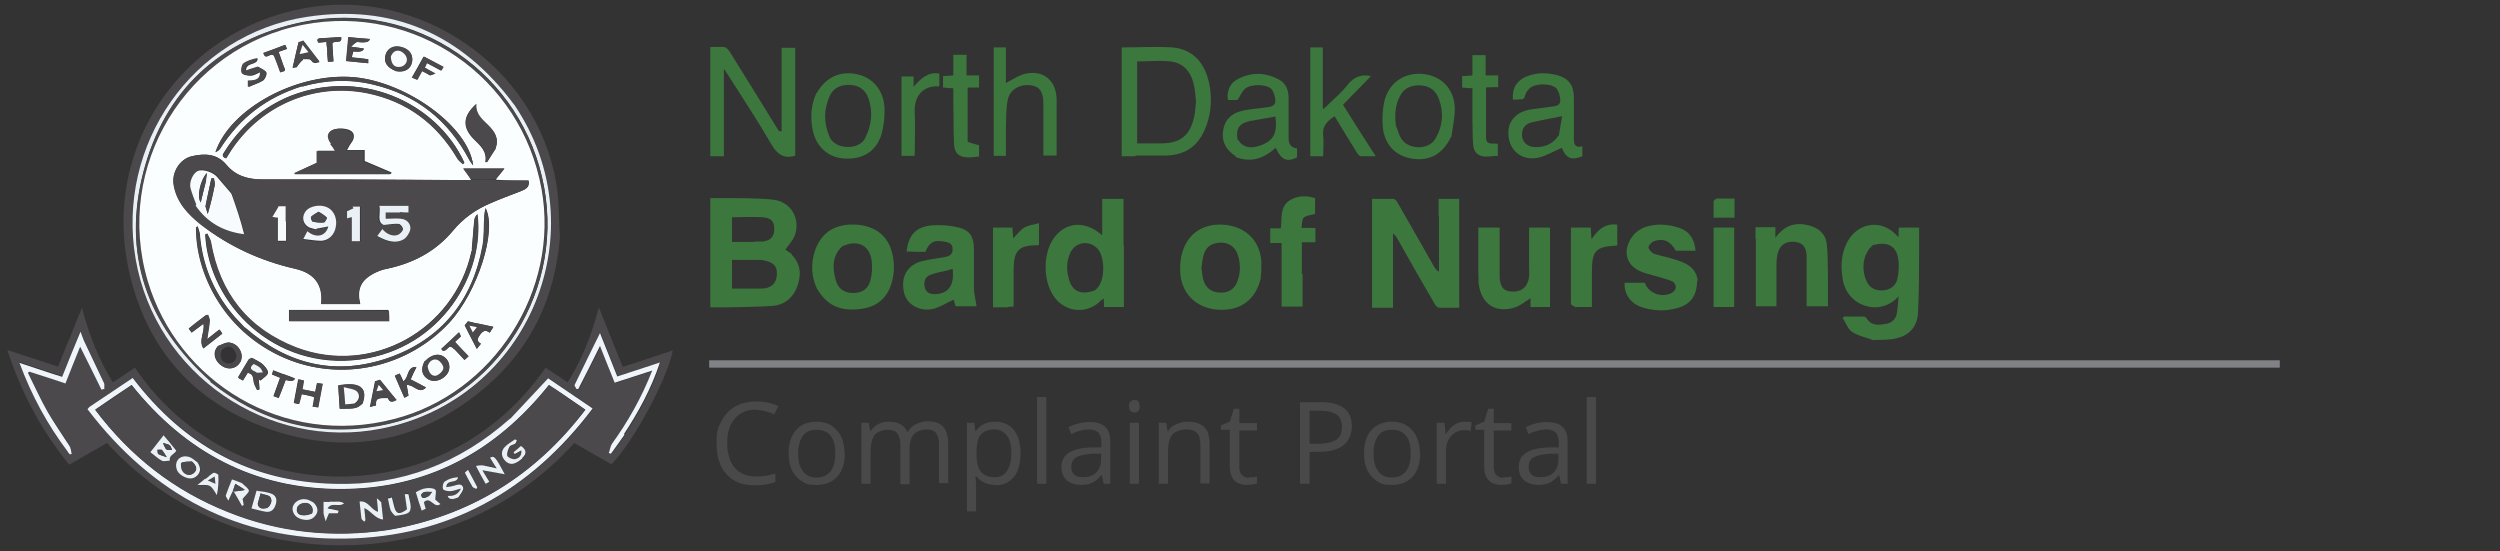 <?xml version="1.0" encoding="UTF-8"?>
<svg id="Layer_1" data-name="Layer 1" xmlns="http://www.w3.org/2000/svg" version="1.1" viewBox="0 0 680 150">
  <rect x="0" y="0" width="680" height="150" fill="#333333" stroke="none"/>
  <defs>
    <style>
      .cls-1 {
        fill: #4b494b;
      }

      .cls-1, .cls-2, .cls-3, .cls-4, .cls-5, .cls-6, .cls-7, .cls-8, .cls-9, .cls-10 {
        stroke-width: 0px;
      }

      .cls-2 {
        fill: #fbfeff;
      }

      .cls-3 {
        fill: #4c494b;
      }

      .cls-11 {
        stroke: #b21e51;
      }

      .cls-11, .cls-12 {
        fill: none;
        stroke-miterlimit: 10;
      }

      .cls-11, .cls-13 {
        display: none;
      }

      .cls-4 {
        fill: #f8fbfe;
      }

      .cls-5 {
        fill: #3c773d;
      }

      .cls-6 {
        fill: #eff5fa;
      }

      .cls-7 {
        fill: #1864ac;
      }

      .cls-12 {
        stroke: #808285;
        stroke-width: 2px;
      }

      .cls-8 {
        fill: #e9f0f6;
      }

      .cls-9 {
        fill: #4a494a;
      }

      .cls-10 {
        fill: #fff;
      }
    </style>
  </defs>
  <line class="cls-12" x1="192.9" y1="99" x2="620.1" y2="99"/>
  <g id="Nurse_Portal" data-name="Nurse Portal" class="cls-13">
    <path class="cls-9" d="M213.3,131.6h-2.9l-12.1-18.6h-.1c.2,2.2.2,4.2.2,6v12.6h-2.4v-22.2h2.9l12.1,18.5h.1c0-.3,0-1.2-.1-2.6s0-2.5,0-3.2v-12.7h2.4v22.2Z"/>
    <path class="cls-9" d="M221.4,115v10.8c0,1.4.3,2.4.9,3s1.6,1,2.9,1,3-.5,3.8-1.4c.8-1,1.2-2.5,1.2-4.7v-8.7h2.5v16.6h-2.1l-.4-2.2h-.1c-.5.8-1.2,1.4-2.1,1.9-.9.4-2,.7-3.1.7-2,0-3.5-.5-4.5-1.4-1-1-1.5-2.5-1.5-4.6v-10.9h2.5Z"/>
    <path class="cls-9" d="M245.7,114.7c.7,0,1.4,0,2,.2l-.3,2.3c-.7-.2-1.3-.2-1.8-.2-1.3,0-2.5.5-3.5,1.6-1,1.1-1.4,2.5-1.4,4.1v8.9h-2.5v-16.6h2.1l.3,3.1h.1c.6-1.1,1.4-1.9,2.2-2.5s1.8-.9,2.9-.9Z"/>
    <path class="cls-9" d="M261.5,127.1c0,1.5-.6,2.7-1.7,3.6-1.2.8-2.8,1.3-4.9,1.3s-3.9-.3-5.2-1v-2.3c.8.4,1.7.7,2.6,1,.9.2,1.8.3,2.6.3,1.3,0,2.3-.2,3-.6s1.1-1.1,1.1-1.9-.3-1.2-.8-1.7c-.6-.5-1.7-1-3.3-1.6-1.5-.6-2.6-1.1-3.3-1.5-.7-.4-1.1-.9-1.5-1.5-.3-.5-.5-1.2-.5-2,0-1.4.6-2.4,1.7-3.2s2.6-1.2,4.5-1.2,3.5.4,5.2,1.1l-.9,2c-1.7-.7-3.2-1-4.5-1s-2.1.2-2.7.6-.9.9-.9,1.5.1.8.3,1.1c.2.3.6.6,1.1.9s1.5.7,2.9,1.2c2,.7,3.3,1.4,4,2.2.7.7,1,1.6,1,2.7Z"/>
    <path class="cls-9" d="M272.6,131.9c-2.5,0-4.4-.7-5.8-2.2-1.4-1.5-2.1-3.6-2.1-6.2s.7-4.8,2-6.4c1.3-1.6,3.1-2.4,5.3-2.4s3.7.7,4.9,2.1,1.8,3.2,1.8,5.4v1.6h-11.5c0,2,.5,3.4,1.5,4.4.9,1,2.3,1.5,4,1.5s3.6-.4,5.3-1.1v2.2c-.9.4-1.7.7-2.5.8-.8.2-1.8.3-2.9.3ZM272,116.8c-1.3,0-2.4.4-3.2,1.3-.8.9-1.3,2.1-1.4,3.6h8.7c0-1.6-.4-2.8-1.1-3.6s-1.7-1.3-3-1.3Z"/>
    <path class="cls-9" d="M305.6,115.9c0,2.2-.8,4-2.3,5.2-1.5,1.2-3.7,1.8-6.6,1.8h-2.6v8.7h-2.6v-22.2h5.7c5.5,0,8.3,2.2,8.3,6.5ZM294.1,120.7h2.3c2.3,0,3.9-.4,5-1.1s1.5-1.9,1.5-3.5-.5-2.6-1.4-3.3-2.5-1.1-4.5-1.1h-2.9v9Z"/>
    <path class="cls-9" d="M324.2,123.3c0,2.7-.7,4.8-2,6.3s-3.3,2.3-5.7,2.3-2.8-.3-4-1c-1.2-.7-2-1.7-2.7-3-.6-1.3-.9-2.8-.9-4.6,0-2.7.7-4.8,2-6.3s3.2-2.3,5.6-2.3,4.2.8,5.5,2.3c1.4,1.5,2.1,3.6,2.1,6.3ZM311.5,123.3c0,2.1.4,3.7,1.3,4.9.8,1.1,2.1,1.7,3.7,1.7s2.9-.6,3.8-1.7c.9-1.1,1.3-2.7,1.3-4.9s-.4-3.7-1.3-4.8c-.9-1.1-2.1-1.6-3.8-1.6s-2.9.5-3.7,1.6-1.3,2.7-1.3,4.8Z"/>
    <path class="cls-9" d="M336.2,114.7c.7,0,1.4,0,2,.2l-.3,2.3c-.7-.2-1.3-.2-1.8-.2-1.3,0-2.5.5-3.5,1.6-1,1.1-1.4,2.5-1.4,4.1v8.9h-2.5v-16.6h2.1l.3,3.1h.1c.6-1.1,1.4-1.9,2.2-2.5.9-.6,1.8-.9,2.9-.9Z"/>
    <path class="cls-9" d="M346.6,129.8c.4,0,.9,0,1.3,0,.4,0,.7-.1,1-.2v1.9c-.3.1-.7.2-1.2.3-.5,0-1,.1-1.4.1-3.2,0-4.8-1.7-4.8-5.1v-9.9h-2.4v-1.2l2.4-1,1.1-3.5h1.5v3.9h4.8v2h-4.8v9.8c0,1,.2,1.8.7,2.3.5.5,1.1.8,2,.8Z"/>
    <path class="cls-9" d="M362.5,131.6l-.5-2.4h-.1c-.8,1-1.7,1.7-2.5,2.1s-1.9.6-3.1.6-2.9-.4-3.9-1.3-1.4-2.1-1.4-3.6c0-3.4,2.7-5.1,8.1-5.3h2.8v-1.1c0-1.3-.3-2.3-.8-2.9-.6-.6-1.5-.9-2.7-.9s-3,.4-4.7,1.3l-.8-1.9c.8-.4,1.7-.8,2.7-1,1-.3,2-.4,2.9-.4,2,0,3.5.4,4.4,1.3,1,.9,1.4,2.3,1.4,4.2v11.3h-1.9ZM356.8,129.8c1.6,0,2.8-.4,3.7-1.3.9-.9,1.3-2.1,1.3-3.6v-1.5h-2.5c-2,.2-3.4.5-4.3,1s-1.3,1.4-1.3,2.6.3,1.6.8,2.1,1.3.7,2.3.7Z"/>
    <path class="cls-9" d="M372,131.6h-2.5v-23.6h2.5v23.6Z"/>
  </g>
  <g id="Complaint_Portal" data-name="Complaint Portal">
    <path class="cls-9" d="M205.7,111.4c-2.4,0-4.4.8-5.8,2.4-1.4,1.6-2.1,3.8-2.1,6.7s.7,5.1,2,6.7c1.4,1.6,3.3,2.4,5.8,2.4s3.3-.3,5.3-.8v2.3c-1.5.6-3.4.9-5.7.9-3.3,0-5.8-1-7.6-3-1.8-2-2.7-4.8-2.7-8.4s.4-4.3,1.3-6c.9-1.7,2.1-3,3.7-4,1.6-.9,3.5-1.4,5.7-1.4s4.4.4,6.1,1.3l-1.1,2.2c-1.7-.8-3.4-1.2-5-1.2Z"/>
    <path class="cls-9" d="M229.8,123.3c0,2.7-.7,4.8-2,6.3s-3.3,2.3-5.7,2.3-2.8-.3-4-1c-1.2-.7-2-1.7-2.7-3-.6-1.3-.9-2.8-.9-4.6,0-2.7.7-4.8,2-6.3s3.2-2.3,5.6-2.3,4.2.8,5.5,2.3c1.4,1.5,2.1,3.6,2.1,6.3ZM217.1,123.3c0,2.1.4,3.7,1.3,4.9.8,1.1,2.1,1.7,3.7,1.7s2.9-.6,3.8-1.7c.9-1.1,1.3-2.7,1.3-4.9s-.4-3.7-1.3-4.8c-.9-1.1-2.1-1.6-3.8-1.6s-2.9.5-3.7,1.6-1.3,2.7-1.3,4.8Z"/>
    <path class="cls-9" d="M255.4,131.6v-10.8c0-1.3-.3-2.3-.8-3s-1.4-1-2.6-1-2.7.5-3.5,1.4-1.1,2.3-1.1,4.2v9.3h-2.5v-10.8c0-1.3-.3-2.3-.8-3s-1.5-1-2.7-1-2.7.5-3.5,1.4c-.7.9-1.1,2.5-1.1,4.6v8.7h-2.5v-16.6h2l.4,2.3h.1c.5-.8,1.1-1.4,2-1.9.9-.5,1.8-.7,2.9-.7,2.6,0,4.3.9,5.1,2.8h.1c.5-.9,1.2-1.6,2.2-2.1s2-.8,3.2-.8c1.9,0,3.3.5,4.2,1.4.9,1,1.4,2.5,1.4,4.6v10.8h-2.5Z"/>
    <path class="cls-9" d="M270.8,131.9c-1.1,0-2.1-.2-3-.6-.9-.4-1.6-1-2.3-1.8h-.2c.1,1,.2,1.9.2,2.8v6.8h-2.5v-24.1h2l.3,2.3h.1c.6-.9,1.4-1.6,2.3-2s1.8-.6,3-.6c2.2,0,3.9.8,5.1,2.3,1.2,1.5,1.8,3.6,1.8,6.3s-.6,4.9-1.8,6.4c-1.2,1.5-2.9,2.3-5.1,2.3ZM270.5,116.8c-1.7,0-2.9.5-3.7,1.4s-1.1,2.4-1.2,4.5v.6c0,2.3.4,4,1.2,5s2,1.5,3.7,1.5,2.6-.6,3.4-1.7c.8-1.2,1.2-2.8,1.2-4.8s-.4-3.7-1.2-4.8c-.8-1.1-2-1.7-3.4-1.7Z"/>
    <path class="cls-9" d="M284.6,131.6h-2.5v-23.6h2.5v23.6Z"/>
    <path class="cls-9" d="M300.2,131.6l-.5-2.4h-.1c-.8,1-1.7,1.7-2.5,2.1-.8.4-1.9.6-3.1.6s-2.9-.4-3.9-1.3c-.9-.8-1.4-2.1-1.4-3.6,0-3.4,2.7-5.1,8.1-5.3h2.8v-1.1c0-1.3-.3-2.3-.8-2.9-.6-.6-1.5-.9-2.7-.9s-3,.4-4.7,1.3l-.8-1.9c.8-.4,1.7-.8,2.7-1,1-.3,2-.4,2.9-.4,2,0,3.5.4,4.4,1.3,1,.9,1.4,2.3,1.4,4.2v11.3h-1.9ZM294.5,129.8c1.6,0,2.8-.4,3.7-1.3.9-.9,1.3-2.1,1.3-3.6v-1.5h-2.5c-2,.2-3.4.5-4.3,1-.9.6-1.3,1.4-1.3,2.6s.3,1.6.8,2.1c.6.5,1.3.7,2.3.7Z"/>
    <path class="cls-9" d="M307.1,110.5c0-.6.1-1,.4-1.3s.6-.4,1.1-.4.8.1,1,.4.4.7.4,1.3-.1,1-.4,1.3-.6.4-1,.4-.8-.1-1.1-.4-.4-.7-.4-1.3ZM309.8,131.6h-2.5v-16.6h2.5v16.6Z"/>
    <path class="cls-9" d="M326.5,131.6v-10.8c0-1.4-.3-2.4-.9-3-.6-.7-1.6-1-2.9-1s-3,.5-3.8,1.4-1.2,2.5-1.2,4.7v8.7h-2.5v-16.6h2l.4,2.3h.1c.5-.8,1.2-1.5,2.2-1.9s2-.7,3.1-.7c2,0,3.5.5,4.5,1.4s1.5,2.5,1.5,4.6v10.8h-2.5Z"/>
    <path class="cls-9" d="M339.6,129.8c.4,0,.9,0,1.3,0,.4,0,.7-.1,1-.2v1.9c-.3.1-.7.2-1.2.3-.5,0-1,.1-1.4.1-3.2,0-4.8-1.7-4.8-5.1v-9.9h-2.4v-1.2l2.4-1,1.1-3.5h1.5v3.9h4.8v2h-4.8v9.8c0,1,.2,1.8.7,2.3.5.5,1.1.8,2,.8Z"/>
    <path class="cls-9" d="M367.7,115.9c0,2.2-.8,4-2.3,5.2-1.5,1.2-3.7,1.8-6.6,1.8h-2.6v8.7h-2.6v-22.2h5.8c5.5,0,8.3,2.2,8.3,6.5ZM356.2,120.7h2.3c2.3,0,3.9-.4,5-1.1,1-.7,1.5-1.9,1.5-3.5s-.5-2.6-1.4-3.3c-1-.7-2.5-1.1-4.5-1.1h-2.9v9Z"/>
    <path class="cls-9" d="M386.3,123.3c0,2.7-.7,4.8-2,6.3-1.4,1.5-3.3,2.3-5.7,2.3s-2.8-.3-4-1c-1.2-.7-2-1.7-2.7-3-.6-1.3-.9-2.8-.9-4.6,0-2.7.7-4.8,2-6.3,1.4-1.5,3.2-2.3,5.6-2.3s4.2.8,5.5,2.3c1.4,1.5,2.1,3.6,2.1,6.3ZM373.6,123.3c0,2.1.4,3.7,1.3,4.9.8,1.1,2.1,1.7,3.7,1.7s2.9-.6,3.8-1.7c.9-1.1,1.3-2.7,1.3-4.9s-.4-3.7-1.3-4.8-2.1-1.6-3.8-1.6-2.9.5-3.7,1.6-1.3,2.7-1.3,4.8Z"/>
    <path class="cls-9" d="M398.3,114.7c.7,0,1.4,0,2,.2l-.3,2.3c-.7-.2-1.3-.2-1.8-.2-1.3,0-2.5.5-3.5,1.6-1,1.1-1.4,2.5-1.4,4.1v8.9h-2.5v-16.6h2.1l.3,3.1h.1c.6-1.1,1.4-1.9,2.2-2.5.9-.6,1.8-.9,2.9-.9Z"/>
    <path class="cls-9" d="M408.8,129.8c.4,0,.9,0,1.3,0,.4,0,.7-.1,1-.2v1.9c-.3.1-.7.2-1.2.3-.5,0-1,.1-1.4.1-3.2,0-4.8-1.7-4.8-5.1v-9.9h-2.4v-1.2l2.4-1,1.1-3.5h1.5v3.9h4.8v2h-4.8v9.8c0,1,.2,1.8.7,2.3.5.5,1.1.8,2,.8Z"/>
    <path class="cls-9" d="M424.6,131.6l-.5-2.4h-.1c-.8,1-1.7,1.7-2.5,2.1s-1.9.6-3.1.6-2.9-.4-3.9-1.3-1.4-2.1-1.4-3.6c0-3.4,2.7-5.1,8.1-5.3h2.8v-1.1c0-1.3-.3-2.3-.8-2.9-.6-.6-1.5-.9-2.7-.9s-3,.4-4.7,1.3l-.8-1.9c.8-.4,1.7-.8,2.7-1,1-.3,2-.4,2.9-.4,2,0,3.5.4,4.4,1.3,1,.9,1.4,2.3,1.4,4.2v11.3h-1.9ZM418.9,129.8c1.6,0,2.8-.4,3.7-1.3.9-.9,1.3-2.1,1.3-3.6v-1.5h-2.5c-2,.2-3.4.5-4.3,1s-1.3,1.4-1.3,2.6.3,1.6.8,2.1,1.3.7,2.3.7Z"/>
    <path class="cls-9" d="M434.1,131.6h-2.5v-23.6h2.5v23.6Z"/>
  </g>
  <g id="Affidavit_of_Graduation" data-name="Affidavit of Graduation" class="cls-13">
    <path class="cls-9" d="M186.1,131.6l-2.8-7.1h-8.9l-2.7,7.1h-2.6l8.8-22.3h2.2l8.7,22.3h-2.7ZM182.6,122.2l-2.6-6.9c-.3-.9-.7-1.9-1-3.2-.2,1-.5,2-1,3.2l-2.6,6.9h7.2Z"/>
    <path class="cls-9" d="M199,116.9h-4.2v14.7h-2.5v-14.7h-3v-1.1l3-.9v-.9c0-4.1,1.8-6.1,5.4-6.1s1.9.2,3.1.5l-.7,2c-1-.3-1.8-.5-2.5-.5s-1.7.3-2.1.9-.7,1.6-.7,3v1.1h4.2v2ZM209.4,116.9h-4.2v14.7h-2.5v-14.7h-3v-1.1l3-.9v-.9c0-4.1,1.8-6.1,5.4-6.1s1.9.2,3.1.5l-.7,2c-1-.3-1.8-.5-2.5-.5s-1.7.3-2.1.9-.7,1.6-.7,3v1.1h4.2v2ZM212.3,110.5c0-.6.1-1,.4-1.3s.6-.4,1.1-.4.8.1,1,.4.4.7.4,1.3-.1,1-.4,1.3-.6.4-1,.4-.8-.1-1.1-.4-.4-.7-.4-1.3ZM215.1,131.6h-2.5v-16.6h2.5v16.6Z"/>
    <path class="cls-9" d="M231.8,129.4h-.1c-1.2,1.7-2.9,2.5-5.2,2.5s-3.9-.7-5.1-2.2c-1.2-1.5-1.8-3.6-1.8-6.3s.6-4.9,1.8-6.4,2.9-2.3,5.1-2.3,4,.8,5.2,2.5h.2v-1.2c-.1,0-.2-1.2-.2-1.2v-6.8h2.5v23.6h-2l-.3-2.2ZM226.7,129.8c1.7,0,3-.5,3.7-1.4.8-.9,1.2-2.4,1.2-4.5v-.5c0-2.4-.4-4-1.2-5-.8-1-2-1.5-3.8-1.5s-2.6.6-3.4,1.7c-.8,1.1-1.2,2.8-1.2,4.9s.4,3.7,1.2,4.8,1.9,1.6,3.4,1.6Z"/>
    <path class="cls-9" d="M249.7,131.6l-.5-2.4h-.1c-.8,1-1.7,1.7-2.5,2.1-.8.4-1.9.6-3.1.6s-2.9-.4-3.9-1.3c-.9-.8-1.4-2.1-1.4-3.6,0-3.4,2.7-5.1,8.1-5.3h2.8v-1.1c0-1.3-.3-2.3-.8-2.9-.6-.6-1.5-.9-2.7-.9s-3,.4-4.7,1.3l-.8-1.9c.8-.4,1.7-.8,2.7-1,1-.3,2-.4,2.9-.4,2,0,3.5.4,4.4,1.3,1,.9,1.4,2.3,1.4,4.2v11.3h-1.9ZM244,129.8c1.6,0,2.8-.4,3.7-1.3.9-.9,1.3-2.1,1.3-3.6v-1.5h-2.5c-2,.2-3.4.5-4.3,1-.9.6-1.3,1.4-1.3,2.6s.3,1.6.8,2.1c.6.5,1.3.7,2.3.7Z"/>
    <path class="cls-9" d="M260.4,131.6l-6.3-16.6h2.7l3.6,9.9c.8,2.3,1.3,3.8,1.4,4.5h.1c.1-.5.5-1.6,1.1-3.3.6-1.7,1.9-5.4,4-11h2.7l-6.3,16.6h-2.9Z"/>
    <path class="cls-9" d="M272.1,110.5c0-.6.1-1,.4-1.3s.6-.4,1.1-.4.8.1,1,.4.4.7.4,1.3-.1,1-.4,1.3-.6.4-1,.4-.8-.1-1.1-.4-.4-.7-.4-1.3ZM274.8,131.6h-2.5v-16.6h2.5v16.6Z"/>
    <path class="cls-9" d="M285.6,129.8c.4,0,.9,0,1.3,0s.7-.1,1-.2v1.9c-.3.1-.7.2-1.2.3-.5,0-1,.1-1.4.1-3.2,0-4.8-1.7-4.8-5.1v-9.9h-2.4v-1.2l2.4-1,1.1-3.5h1.5v3.9h4.8v2h-4.8v9.8c0,1,.2,1.8.7,2.3s1.1.8,2,.8Z"/>
    <path class="cls-9" d="M313.6,123.3c0,2.7-.7,4.8-2,6.3-1.4,1.5-3.3,2.3-5.7,2.3s-2.8-.3-4-1c-1.2-.7-2-1.7-2.7-3-.6-1.3-.9-2.8-.9-4.6,0-2.7.7-4.8,2-6.3,1.4-1.5,3.2-2.3,5.6-2.3s4.2.8,5.5,2.3c1.4,1.5,2.1,3.6,2.1,6.3ZM300.9,123.3c0,2.1.4,3.7,1.3,4.9.8,1.1,2.1,1.7,3.7,1.7s2.9-.6,3.8-1.7c.9-1.1,1.3-2.7,1.3-4.9s-.4-3.7-1.3-4.8c-.9-1.1-2.1-1.6-3.8-1.6s-2.9.5-3.7,1.6-1.3,2.7-1.3,4.8Z"/>
    <path class="cls-9" d="M325.5,116.9h-4.2v14.7h-2.5v-14.7h-3v-1.1l3-.9v-.9c0-4.1,1.8-6.1,5.4-6.1s1.9.2,3.1.5l-.7,2c-1-.3-1.8-.5-2.5-.5s-1.7.3-2.1.9-.7,1.6-.7,3v1.1h4.2v2Z"/>
    <path class="cls-9" d="M346.7,120h7.5v10.8c-1.2.4-2.4.7-3.6.8-1.2.2-2.6.3-4.2.3-3.4,0-6-1-7.8-3s-2.8-4.8-2.8-8.4.5-4.3,1.4-6.1c.9-1.7,2.3-3.1,4-4s3.8-1.4,6.1-1.4,4.6.4,6.6,1.3l-1,2.3c-2-.8-3.9-1.3-5.8-1.3-2.7,0-4.8.8-6.3,2.4s-2.3,3.8-2.3,6.7.7,5.3,2.2,6.8,3.6,2.3,6.4,2.3,3-.2,4.5-.5v-6.8h-5v-2.3Z"/>
    <path class="cls-9" d="M366.8,114.7c.7,0,1.4,0,2,.2l-.3,2.3c-.7-.2-1.3-.2-1.8-.2-1.3,0-2.5.5-3.5,1.6-1,1.1-1.4,2.5-1.4,4.1v8.9h-2.5v-16.6h2.1l.3,3.1h.1c.6-1.1,1.4-1.9,2.2-2.5.9-.6,1.8-.9,2.9-.9Z"/>
    <path class="cls-9" d="M382.1,131.6l-.5-2.4h-.1c-.8,1-1.7,1.7-2.5,2.1s-1.9.6-3.1.6-2.9-.4-3.9-1.3-1.4-2.1-1.4-3.6c0-3.4,2.7-5.1,8.1-5.3h2.8v-1.1c0-1.3-.3-2.3-.8-2.9-.6-.6-1.5-.9-2.7-.9s-3,.4-4.7,1.3l-.8-1.9c.8-.4,1.7-.8,2.7-1,1-.3,2-.4,2.9-.4,2,0,3.5.4,4.4,1.3,1,.9,1.4,2.3,1.4,4.2v11.3h-1.9ZM376.4,129.8c1.6,0,2.8-.4,3.7-1.3.9-.9,1.3-2.1,1.3-3.6v-1.5h-2.5c-2,.2-3.4.5-4.3,1s-1.3,1.4-1.3,2.6.3,1.6.8,2.1,1.3.7,2.3.7Z"/>
    <path class="cls-9" d="M400.5,129.4h-.1c-1.2,1.7-2.9,2.5-5.2,2.5s-3.9-.7-5.1-2.2c-1.2-1.5-1.8-3.6-1.8-6.3s.6-4.9,1.8-6.4,2.9-2.3,5.1-2.3,4,.8,5.2,2.5h.2v-1.2c-.1,0-.2-1.2-.2-1.2v-6.8h2.5v23.6h-2l-.3-2.2ZM395.4,129.8c1.7,0,3-.5,3.7-1.4.8-.9,1.2-2.4,1.2-4.5v-.5c0-2.4-.4-4-1.2-5s-2-1.5-3.8-1.5-2.6.6-3.4,1.7-1.2,2.8-1.2,4.9.4,3.7,1.2,4.8,1.9,1.6,3.4,1.6Z"/>
    <path class="cls-9" d="M410.6,115v10.8c0,1.4.3,2.4.9,3,.6.7,1.6,1,2.9,1s3-.5,3.8-1.4c.8-1,1.2-2.5,1.2-4.7v-8.7h2.5v16.6h-2.1l-.4-2.2h-.1c-.5.8-1.2,1.4-2.1,1.9-.9.4-2,.7-3.1.7-2,0-3.5-.5-4.5-1.4-1-1-1.5-2.5-1.5-4.6v-10.9h2.5Z"/>
    <path class="cls-9" d="M437.5,131.6l-.5-2.4h-.1c-.8,1-1.7,1.7-2.5,2.1s-1.9.6-3.1.6-2.9-.4-3.9-1.3-1.4-2.1-1.4-3.6c0-3.4,2.7-5.1,8.1-5.3h2.8v-1.1c0-1.3-.3-2.3-.8-2.9-.6-.6-1.5-.9-2.7-.9s-3,.4-4.7,1.3l-.8-1.9c.8-.4,1.7-.8,2.7-1,1-.3,2-.4,2.9-.4,2,0,3.5.4,4.4,1.3,1,.9,1.4,2.3,1.4,4.2v11.3h-1.9ZM431.8,129.8c1.6,0,2.8-.4,3.7-1.3.9-.9,1.3-2.1,1.3-3.6v-1.5h-2.5c-2,.2-3.4.5-4.3,1s-1.3,1.4-1.3,2.6.3,1.6.8,2.1,1.3.7,2.3.7Z"/>
    <path class="cls-9" d="M449.9,129.8c.4,0,.9,0,1.3,0,.4,0,.7-.1,1-.2v1.9c-.3.1-.7.2-1.2.3-.5,0-1,.1-1.4.1-3.2,0-4.8-1.7-4.8-5.1v-9.9h-2.4v-1.2l2.4-1,1.1-3.5h1.5v3.9h4.8v2h-4.8v9.8c0,1,.2,1.8.7,2.3.5.5,1.1.8,2,.8Z"/>
    <path class="cls-9" d="M455.3,110.5c0-.6.1-1,.4-1.3s.6-.4,1.1-.4.8.1,1,.4c.3.3.4.7.4,1.3s-.1,1-.4,1.3c-.3.3-.6.4-1,.4s-.8-.1-1.1-.4-.4-.7-.4-1.3ZM458,131.6h-2.5v-16.6h2.5v16.6Z"/>
    <path class="cls-9" d="M477.7,123.3c0,2.7-.7,4.8-2,6.3-1.4,1.5-3.3,2.3-5.7,2.3s-2.8-.3-4-1c-1.2-.7-2-1.7-2.7-3-.6-1.3-.9-2.8-.9-4.6,0-2.7.7-4.8,2-6.3,1.4-1.5,3.2-2.3,5.6-2.3s4.2.8,5.5,2.3c1.4,1.5,2.1,3.6,2.1,6.3ZM465.1,123.3c0,2.1.4,3.7,1.3,4.9.8,1.1,2.1,1.7,3.7,1.7s2.9-.6,3.8-1.7c.9-1.1,1.3-2.7,1.3-4.9s-.4-3.7-1.3-4.8-2.1-1.6-3.8-1.6-2.9.5-3.7,1.6-1.3,2.7-1.3,4.8Z"/>
    <path class="cls-9" d="M493.5,131.6v-10.8c0-1.4-.3-2.4-.9-3-.6-.7-1.6-1-2.9-1s-3,.5-3.8,1.4-1.2,2.5-1.2,4.7v8.7h-2.5v-16.6h2l.4,2.3h.1c.5-.8,1.2-1.5,2.2-1.9.9-.4,2-.7,3.1-.7,2,0,3.5.5,4.5,1.4s1.5,2.5,1.5,4.6v10.8h-2.5Z"/>
  </g>
  <line class="cls-11" x1="169.1" y1="97" x2="664.1" y2="97"/>
  <g id="Primary_Source_License_Verification" data-name="Primary Source License Verification" class="cls-13">
    <path class="cls-9" d="M186.3,115.9c0,2.2-.8,4-2.3,5.2-1.5,1.2-3.7,1.8-6.6,1.8h-2.6v8.7h-2.6v-22.2h5.7c5.5,0,8.3,2.2,8.3,6.5ZM174.8,120.7h2.3c2.3,0,3.9-.4,5-1.1s1.5-1.9,1.5-3.5-.5-2.6-1.4-3.3-2.5-1.1-4.5-1.1h-2.9v9Z"/>
    <path class="cls-9" d="M198.1,114.7c.7,0,1.4,0,2,.2l-.3,2.3c-.7-.2-1.3-.2-1.8-.2-1.3,0-2.5.5-3.5,1.6-1,1.1-1.4,2.5-1.4,4.1v8.9h-2.5v-16.6h2.1l.3,3.1h.1c.6-1.1,1.4-1.9,2.2-2.5s1.8-.9,2.9-.9Z"/>
    <path class="cls-9" d="M203,110.5c0-.6.1-1,.4-1.3s.6-.4,1.1-.4.8.1,1,.4.4.7.4,1.3-.1,1-.4,1.3-.6.4-1,.4-.8-.1-1.1-.4-.4-.7-.4-1.3ZM205.7,131.6h-2.5v-16.6h2.5v16.6Z"/>
    <path class="cls-9" d="M232.3,131.6v-10.8c0-1.3-.3-2.3-.8-3s-1.4-1-2.6-1-2.7.5-3.5,1.4-1.1,2.3-1.1,4.2v9.3h-2.5v-10.8c0-1.3-.3-2.3-.8-3s-1.5-1-2.7-1-2.7.5-3.5,1.4c-.7.9-1.1,2.5-1.1,4.6v8.7h-2.5v-16.6h2l.4,2.3h.1c.5-.8,1.1-1.4,2-1.9.9-.5,1.8-.7,2.9-.7,2.6,0,4.3.9,5.1,2.8h.1c.5-.9,1.2-1.6,2.2-2.1s2-.8,3.2-.8c1.9,0,3.3.5,4.2,1.4.9,1,1.4,2.5,1.4,4.6v10.8h-2.5Z"/>
    <path class="cls-9" d="M250.2,131.6l-.5-2.4h-.1c-.8,1-1.7,1.7-2.5,2.1-.8.4-1.9.6-3.1.6s-2.9-.4-3.9-1.3c-.9-.8-1.4-2.1-1.4-3.6,0-3.4,2.7-5.1,8.1-5.3h2.8v-1.1c0-1.3-.3-2.3-.8-2.9-.6-.6-1.5-.9-2.7-.9s-3,.4-4.7,1.3l-.8-1.9c.8-.4,1.7-.8,2.7-1,1-.3,2-.4,2.9-.4,2,0,3.5.4,4.4,1.3,1,.9,1.4,2.3,1.4,4.2v11.3h-1.9ZM244.5,129.8c1.6,0,2.8-.4,3.7-1.3.9-.9,1.3-2.1,1.3-3.6v-1.5h-2.5c-2,.2-3.4.5-4.3,1-.9.6-1.3,1.4-1.3,2.6s.3,1.6.8,2.1c.6.5,1.3.7,2.3.7Z"/>
    <path class="cls-9" d="M264.8,114.7c.7,0,1.4,0,2,.2l-.3,2.3c-.7-.2-1.3-.2-1.8-.2-1.3,0-2.5.5-3.5,1.6-1,1.1-1.4,2.5-1.4,4.1v8.9h-2.5v-16.6h2.1l.3,3.1h.1c.6-1.1,1.4-1.9,2.2-2.5s1.8-.9,2.9-.9Z"/>
    <path class="cls-9" d="M267.3,115h2.7l3.6,9.5c.8,2.2,1.3,3.7,1.5,4.7h.1c.1-.5.4-1.4.8-2.6.4-1.2,1.8-5.1,4.1-11.5h2.7l-7.1,18.9c-.7,1.9-1.5,3.2-2.5,4-.9.8-2.1,1.2-3.5,1.2s-1.5,0-2.3-.3v-2c.6.1,1.2.2,1.9.2,1.7,0,3-1,3.7-2.9l.9-2.4-6.7-16.7Z"/>
    <path class="cls-9" d="M306.5,125.7c0,2-.7,3.5-2.1,4.6-1.4,1.1-3.3,1.6-5.8,1.6s-4.7-.3-6.1-1v-2.5c.9.4,1.9.7,3,.9,1.1.2,2.1.3,3.2.3,1.7,0,3-.3,3.9-1,.9-.7,1.3-1.6,1.3-2.7s-.2-1.4-.5-1.9c-.3-.5-.8-.9-1.5-1.4-.7-.4-1.8-.9-3.3-1.4-2.1-.7-3.5-1.6-4.4-2.6-.9-1-1.3-2.3-1.3-4s.6-3.1,1.9-4.1c1.3-1,3-1.5,5.1-1.5s4.2.4,6.1,1.2l-.8,2.2c-1.8-.8-3.6-1.2-5.3-1.2s-2.4.3-3.2.9c-.8.6-1.2,1.4-1.2,2.4s.1,1.4.4,1.9.8.9,1.4,1.4c.7.4,1.7.9,3.1,1.4,2.3.8,3.9,1.7,4.8,2.7.9.9,1.3,2.2,1.3,3.7Z"/>
    <path class="cls-9" d="M325.1,123.3c0,2.7-.7,4.8-2,6.3-1.4,1.5-3.3,2.3-5.7,2.3s-2.8-.3-4-1c-1.2-.7-2-1.7-2.7-3-.6-1.3-.9-2.8-.9-4.6,0-2.7.7-4.8,2-6.3,1.4-1.5,3.2-2.3,5.6-2.3s4.2.8,5.5,2.3c1.4,1.5,2.1,3.6,2.1,6.3ZM312.4,123.3c0,2.1.4,3.7,1.3,4.9.8,1.1,2.1,1.7,3.7,1.7s2.9-.6,3.8-1.7c.9-1.1,1.3-2.7,1.3-4.9s-.4-3.7-1.3-4.8-2.1-1.6-3.8-1.6-2.9.5-3.7,1.6-1.3,2.7-1.3,4.8Z"/>
    <path class="cls-9" d="M331.8,115v10.8c0,1.4.3,2.4.9,3,.6.7,1.6,1,2.9,1s3-.5,3.8-1.4c.8-1,1.2-2.5,1.2-4.7v-8.7h2.5v16.6h-2.1l-.4-2.2h-.1c-.5.8-1.2,1.4-2.1,1.9-.9.4-2,.7-3.1.7-2,0-3.5-.5-4.5-1.4-1-1-1.5-2.5-1.5-4.6v-10.9h2.5Z"/>
    <path class="cls-9" d="M356.1,114.7c.7,0,1.4,0,2,.2l-.3,2.3c-.7-.2-1.3-.2-1.8-.2-1.3,0-2.5.5-3.5,1.6-1,1.1-1.4,2.5-1.4,4.1v8.9h-2.5v-16.6h2.1l.3,3.1h.1c.6-1.1,1.4-1.9,2.2-2.5.9-.6,1.8-.9,2.9-.9Z"/>
    <path class="cls-9" d="M367.9,131.9c-2.4,0-4.3-.7-5.6-2.2-1.3-1.5-2-3.6-2-6.3s.7-4.9,2-6.4,3.2-2.3,5.7-2.3,1.6,0,2.4.3c.8.2,1.4.4,1.9.6l-.8,2.1c-.6-.2-1.2-.4-1.8-.6s-1.2-.2-1.7-.2c-3.4,0-5.1,2.2-5.1,6.5s.4,3.6,1.2,4.7,2,1.6,3.7,1.6,2.8-.3,4.3-.9v2.2c-1.1.6-2.5.9-4.2.9Z"/>
    <path class="cls-9" d="M383,131.9c-2.5,0-4.4-.7-5.8-2.2s-2.1-3.6-2.1-6.2.7-4.8,2-6.4c1.3-1.6,3.1-2.4,5.3-2.4s3.7.7,4.9,2.1,1.8,3.2,1.8,5.4v1.6h-11.5c0,2,.5,3.4,1.5,4.4.9,1,2.3,1.5,4,1.5s3.6-.4,5.3-1.1v2.2c-.9.4-1.7.7-2.5.8-.8.2-1.8.3-2.9.3ZM382.4,116.8c-1.3,0-2.4.4-3.2,1.3-.8.9-1.3,2.1-1.4,3.6h8.7c0-1.6-.4-2.8-1.1-3.6s-1.7-1.3-3-1.3Z"/>
    <path class="cls-9" d="M401.9,131.6v-22.2h2.6v19.8h9.8v2.3h-12.4Z"/>
    <path class="cls-9" d="M417.4,110.5c0-.6.1-1,.4-1.3s.6-.4,1.1-.4.8.1,1,.4c.3.3.4.7.4,1.3s-.1,1-.4,1.3c-.3.3-.6.4-1,.4s-.8-.1-1.1-.4-.4-.7-.4-1.3ZM420.2,131.6h-2.5v-16.6h2.5v16.6Z"/>
    <path class="cls-9" d="M432.1,131.9c-2.4,0-4.3-.7-5.6-2.2-1.3-1.5-2-3.6-2-6.3s.7-4.9,2-6.4,3.2-2.3,5.7-2.3,1.6,0,2.4.3c.8.2,1.4.4,1.9.6l-.8,2.1c-.6-.2-1.2-.4-1.8-.6s-1.2-.2-1.7-.2c-3.4,0-5.1,2.2-5.1,6.5s.4,3.6,1.2,4.7,2,1.6,3.7,1.6,2.8-.3,4.3-.9v2.2c-1.1.6-2.5.9-4.2.9Z"/>
    <path class="cls-9" d="M447.3,131.9c-2.5,0-4.4-.7-5.8-2.2s-2.1-3.6-2.1-6.2.7-4.8,2-6.4c1.3-1.6,3.1-2.4,5.3-2.4s3.7.7,4.9,2.1,1.8,3.2,1.8,5.4v1.6h-11.5c0,2,.5,3.4,1.5,4.4.9,1,2.3,1.5,4,1.5s3.6-.4,5.3-1.1v2.2c-.9.4-1.7.7-2.5.8-.8.2-1.8.3-2.9.3ZM446.6,116.8c-1.3,0-2.4.4-3.2,1.3-.8.9-1.3,2.1-1.4,3.6h8.7c0-1.6-.4-2.8-1.1-3.6s-1.7-1.3-3-1.3Z"/>
    <path class="cls-9" d="M469.1,131.6v-10.8c0-1.4-.3-2.4-.9-3-.6-.7-1.6-1-2.9-1s-3,.5-3.8,1.4-1.2,2.5-1.2,4.7v8.7h-2.5v-16.6h2l.4,2.3h.1c.5-.8,1.2-1.5,2.2-1.9.9-.4,2-.7,3.1-.7,2,0,3.5.5,4.5,1.4s1.5,2.5,1.5,4.6v10.8h-2.5Z"/>
    <path class="cls-9" d="M487.5,127.1c0,1.5-.6,2.7-1.7,3.6-1.2.8-2.8,1.3-4.9,1.3s-3.9-.3-5.2-1v-2.3c.8.4,1.7.7,2.6,1s1.8.3,2.6.3c1.3,0,2.3-.2,3-.6.7-.4,1.1-1.1,1.1-1.9s-.3-1.2-.8-1.7c-.6-.5-1.7-1-3.3-1.6-1.5-.6-2.6-1.1-3.3-1.5-.7-.4-1.1-.9-1.5-1.5-.3-.5-.5-1.2-.5-2,0-1.4.6-2.4,1.7-3.2,1.1-.8,2.6-1.2,4.5-1.2s3.5.4,5.2,1.1l-.9,2c-1.7-.7-3.2-1-4.5-1s-2.1.2-2.7.6-.9.9-.9,1.5.1.8.3,1.1c.2.3.6.6,1.1.9.5.3,1.5.7,2.9,1.2,2,.7,3.3,1.4,4,2.2s1,1.6,1,2.7Z"/>
    <path class="cls-9" d="M498.6,131.9c-2.5,0-4.4-.7-5.8-2.2s-2.1-3.6-2.1-6.2.7-4.8,2-6.4c1.3-1.6,3.1-2.4,5.3-2.4s3.7.7,4.9,2.1,1.8,3.2,1.8,5.4v1.6h-11.5c0,2,.5,3.4,1.5,4.4.9,1,2.3,1.5,4,1.5s3.6-.4,5.3-1.1v2.2c-.9.4-1.7.7-2.5.8-.8.2-1.8.3-2.9.3ZM498,116.8c-1.3,0-2.4.4-3.2,1.3-.8.9-1.3,2.1-1.4,3.6h8.7c0-1.6-.4-2.8-1.1-3.6s-1.7-1.3-3-1.3Z"/>
    <path class="cls-9" d="M530.2,109.4h2.8l-8,22.2h-2.5l-7.9-22.2h2.7l5.1,14.4c.6,1.6,1.1,3.3,1.4,4.8.4-1.6.8-3.3,1.4-4.9l5.1-14.3Z"/>
    <path class="cls-9" d="M542.6,131.9c-2.5,0-4.4-.7-5.8-2.2s-2.1-3.6-2.1-6.2.7-4.8,2-6.4c1.3-1.6,3.1-2.4,5.3-2.4s3.7.7,4.9,2.1,1.8,3.2,1.8,5.4v1.6h-11.5c0,2,.5,3.4,1.5,4.4.9,1,2.3,1.5,4,1.5s3.6-.4,5.3-1.1v2.2c-.9.4-1.7.7-2.5.8-.8.2-1.8.3-2.9.3ZM542,116.8c-1.3,0-2.4.4-3.2,1.3-.8.9-1.3,2.1-1.4,3.6h8.7c0-1.6-.4-2.8-1.1-3.6s-1.7-1.3-3-1.3Z"/>
    <path class="cls-9" d="M560.6,114.7c.7,0,1.4,0,2,.2l-.3,2.3c-.7-.2-1.3-.2-1.8-.2-1.3,0-2.5.5-3.5,1.6-1,1.1-1.4,2.5-1.4,4.1v8.9h-2.5v-16.6h2.1l.3,3.1h.1c.6-1.1,1.4-1.9,2.2-2.5.9-.6,1.8-.9,2.9-.9Z"/>
    <path class="cls-9" d="M565.5,110.5c0-.6.1-1,.4-1.3s.6-.4,1.1-.4.8.1,1,.4c.3.3.4.7.4,1.3s-.1,1-.4,1.3c-.3.3-.6.4-1,.4s-.8-.1-1.1-.4-.4-.7-.4-1.3ZM568.2,131.6h-2.5v-16.6h2.5v16.6Z"/>
    <path class="cls-9" d="M581.1,116.9h-4.2v14.7h-2.5v-14.7h-3v-1.1l3-.9v-.9c0-4.1,1.8-6.1,5.4-6.1s1.9.2,3.1.5l-.7,2c-1-.3-1.8-.5-2.5-.5s-1.7.3-2.1.9-.7,1.6-.7,3v1.1h4.2v2ZM583.9,110.5c0-.6.1-1,.4-1.3s.6-.4,1.1-.4.8.1,1,.4c.3.3.4.7.4,1.3s-.1,1-.4,1.3c-.3.3-.6.4-1,.4s-.8-.1-1.1-.4-.4-.7-.4-1.3ZM586.6,131.6h-2.5v-16.6h2.5v16.6Z"/>
    <path class="cls-9" d="M598.6,131.9c-2.4,0-4.3-.7-5.6-2.2-1.3-1.5-2-3.6-2-6.3s.7-4.9,2-6.4,3.2-2.3,5.7-2.3,1.6,0,2.4.3c.8.2,1.4.4,1.9.6l-.8,2.1c-.6-.2-1.2-.4-1.8-.6s-1.2-.2-1.7-.2c-3.4,0-5.1,2.2-5.1,6.5s.4,3.6,1.2,4.7,2,1.6,3.7,1.6,2.8-.3,4.3-.9v2.2c-1.1.6-2.5.9-4.2.9Z"/>
    <path class="cls-9" d="M617,131.6l-.5-2.4h-.1c-.8,1-1.7,1.7-2.5,2.1s-1.9.6-3.1.6-2.9-.4-3.9-1.3-1.4-2.1-1.4-3.6c0-3.4,2.7-5.1,8.1-5.3h2.8v-1.1c0-1.3-.3-2.3-.8-2.9-.6-.6-1.5-.9-2.7-.9s-3,.4-4.7,1.3l-.8-1.9c.8-.4,1.7-.8,2.7-1,1-.3,2-.4,2.9-.4,2,0,3.5.4,4.4,1.3,1,.9,1.4,2.3,1.4,4.2v11.3h-1.9ZM611.3,129.8c1.6,0,2.8-.4,3.7-1.3.9-.9,1.3-2.1,1.3-3.6v-1.5h-2.5c-2,.2-3.4.5-4.3,1s-1.3,1.4-1.3,2.6.3,1.6.8,2.1,1.3.7,2.3.7Z"/>
    <path class="cls-9" d="M629.4,129.8c.4,0,.9,0,1.3,0,.4,0,.7-.1,1-.2v1.9c-.3.1-.7.2-1.2.3-.5,0-1,.1-1.4.1-3.2,0-4.8-1.7-4.8-5.1v-9.9h-2.4v-1.2l2.4-1,1.1-3.5h1.5v3.9h4.8v2h-4.8v9.8c0,1,.2,1.8.7,2.3.5.5,1.1.8,2,.8Z"/>
    <path class="cls-9" d="M634.8,110.5c0-.6.1-1,.4-1.3s.6-.4,1.1-.4.8.1,1,.4c.3.3.4.7.4,1.3s-.1,1-.4,1.3c-.3.3-.6.4-1,.4s-.8-.1-1.1-.4-.4-.7-.4-1.3ZM637.5,131.6h-2.5v-16.6h2.5v16.6Z"/>
    <path class="cls-9" d="M657.2,123.3c0,2.7-.7,4.8-2,6.3-1.4,1.5-3.3,2.3-5.7,2.3s-2.8-.3-4-1c-1.2-.7-2-1.7-2.7-3-.6-1.3-.9-2.8-.9-4.6,0-2.7.7-4.8,2-6.3,1.4-1.5,3.2-2.3,5.6-2.3s4.2.8,5.5,2.3c1.4,1.5,2.1,3.6,2.1,6.3ZM644.5,123.3c0,2.1.4,3.7,1.3,4.9.8,1.1,2.1,1.7,3.7,1.7s2.9-.6,3.8-1.7c.9-1.1,1.3-2.7,1.3-4.9s-.4-3.7-1.3-4.8-2.1-1.6-3.8-1.6-2.9.5-3.7,1.6-1.3,2.7-1.3,4.8Z"/>
    <path class="cls-9" d="M673,131.6v-10.8c0-1.4-.3-2.4-.9-3-.6-.7-1.6-1-2.9-1s-3,.5-3.8,1.4-1.2,2.5-1.2,4.7v8.7h-2.5v-16.6h2l.4,2.3h.1c.5-.8,1.2-1.5,2.2-1.9.9-.4,2-.7,3.1-.7,2,0,3.5.5,4.5,1.4s1.5,2.5,1.5,4.6v10.8h-2.5Z"/>
  </g>
  <g id="ND_BON_Logo" data-name="ND BON Logo">
    <path class="cls-1" d="M18.8,92.4c1.1-2.9,2.2-5.6,3.5-8.7,1.9,7.3,4.5,14,8.4,20.3,2.1-1.4,4.1-2.7,6-4,26.4,39.1,84.2,39.9,111.7,0,2,1.3,3.9,2.6,6,4,3.9-6.2,6.5-12.9,8.5-20.4,2.2,5.6,4.3,10.8,6.5,16.2,4.6-1.5,9-3,13.6-4.5-1.4,7.7-11,25.4-16.7,31-3.4-1.9-6.7-3.9-10.1-5.8-33.5,37.1-93.2,37.1-127.1,0-3.4,1.9-6.7,3.9-10.3,5.9-7.5-9.3-13-19.5-16.8-31.2,4.8,1.6,9.2,3,13.8,4.5,1-2.5,2-5,3-7.5M138.8,114c-13.6,12-29.4,18.1-47.5,17.6-22.9-.6-41.2-10.6-55-28.8-4,2.7-7.9,5.3-11.8,7.9-.1,0-.2.3-.5.6,17.7,23.2,41,35.7,70.3,35.2,28-.5,50.2-13,67.1-35.4-4.3-2.9-8.3-5.6-12.1-8.2-3.5,3.7-6.9,7.3-10.4,11.1M18.5,122.9c.2.2.3.4.5.5.2,0,.3,0,.5-.1-.2-.7-.3-1.6-.6-2.2-1.9-3.1-4.1-6-5.9-9.2-2-3.5-3.6-7.1-5.4-10.7.1,0,.3-.2.4-.3,3.2,1.1,6.5,2.1,9.8,3.2,1.4-3.4,2.7-6.7,4-10,2,4,3.9,7.9,5.8,11.7.3,0,.5-.1.8-.2,0-.5,0-1.1-.1-1.6-1.8-3.9-3.6-7.7-5.5-11.6-.3-.7-.5-1.4-.9-2.4-1.7,4.3-3.3,8.3-5,12.3-3.9-1.3-7.6-2.5-11.6-3.8,3.3,8.9,7.6,16.7,13.2,24.2M170,118.1c3.9-6,7.3-12.2,9.7-19.4-4.2,1.4-7.9,2.6-11.6,3.8-1.6-4.1-3.2-8.1-4.7-11.8-2.3,4.7-4.6,9.4-6.9,14.1-.1.2.3.7.5,1.1h.5c1.9-3.9,3.9-7.7,5.9-11.7,1.4,3.4,2.7,6.6,4,10,3.4-1.1,6.7-2.2,10.2-3.3-3,7.4-6.6,13.9-11,20-.5.7-.6,1.6-.8,2.4.2,0,.4.1.6.2,1.2-1.7,2.4-3.4,3.7-5.3Z"/>
    <path class="cls-1" d="M152.3,64.5c-1.3,16.4-7.8,30.2-20.2,40.8-17.1,14.6-36.7,18.8-58,11.7-21.2-7.1-34.6-22.2-39.2-44.1C27.9,39.8,49.5,8.3,82.9,2.2c31.5-5.8,63,16.1,68.4,47.6.8,4.8.7,9.7,1,14.7M139.8,28.4C125.7,9.4,106.9,1.1,83.5,4.7c-31,4.8-51.9,34.7-46.5,65.9,5.3,31.1,35.8,52.1,66.8,46.1,40.3-7.9,59.3-54,36.1-88.3Z"/>
    <path class="cls-6" d="M138.8,113.9c3.5-3.7,6.8-7.3,10.3-11,3.8,2.6,7.8,5.3,12.1,8.2-16.9,22.4-39.1,34.9-67.1,35.4-29.4.5-52.6-12-70.3-35.2.3-.4.4-.5.5-.6,3.9-2.6,7.8-5.2,11.8-7.9,13.9,18.3,32.1,28.3,55,28.8,18.1.5,33.9-5.6,47.6-17.7M105.6,144.1c22.2-3.8,39.9-14.7,53.6-32.7-1.9-1.3-3.5-2.4-5.1-3.5-1.6-1.1-3.2-2.2-4.8-3.2-14.6,18.3-33.4,28.3-56.7,28.3-23.4,0-42.2-10-56.8-28.3-3.3,2.2-6.6,4.4-9.9,6.7,9.6,12.8,21.5,22,36.1,27.8,14,5.6,28.4,7.1,43.6,4.9Z"/>
    <path class="cls-6" d="M18.4,122.8c-5.5-7.3-9.8-15.2-13.1-24.1,4,1.3,7.7,2.6,11.6,3.8,1.6-4,3.2-8,5-12.3.4,1,.6,1.7.9,2.4,1.8,3.9,3.7,7.7,5.5,11.6.2.5,0,1.1.1,1.6-.3,0-.5.1-.8.2-1.9-3.9-3.8-7.7-5.8-11.7-1.3,3.3-2.7,6.6-4,10-3.3-1.1-6.6-2.2-9.8-3.2-.1,0-.3.2-.4.3,1.8,3.6,3.4,7.2,5.4,10.7,1.8,3.1,3.9,6.1,5.9,9.2.4.6.4,1.4.6,2.2-.2,0-.3,0-.5.1-.2-.2-.3-.4-.5-.6Z"/>
    <path class="cls-6" d="M169.9,118.2c-1.3,1.8-2.5,3.5-3.7,5.2-.2,0-.4-.1-.6-.2.3-.8.4-1.7.8-2.4,4.4-6.1,8.1-12.6,11-20-3.5,1.1-6.7,2.2-10.2,3.3-1.3-3.3-2.7-6.6-4-10-2,4-3.9,7.9-5.9,11.7h-.5c-.2-.4-.6-.9-.5-1.1,2.3-4.7,4.6-9.5,6.9-14.1,1.5,3.8,3.1,7.7,4.7,11.8,3.7-1.2,7.3-2.4,11.6-3.8-2.4,7.2-5.8,13.4-9.8,19.5Z"/>
    <path class="cls-8" d="M139.9,28.5c23.1,34.1,4.1,80.2-36.2,88.1-30.9,6.1-61.4-14.9-66.8-46.1-5.4-31.2,15.5-61.2,46.5-65.9,23.4-3.6,42.2,4.7,56.4,23.8M57.3,103.8c13.4,10.8,28.6,14.9,45.6,12,30.3-5.3,50.7-34.7,45.1-64.9C142.4,20,112.8-.4,82.2,6c-22.4,4.7-37.3,18.6-43.1,40.6-5.9,22.4.8,41.5,18.3,57.1Z"/>
    <path class="cls-1" d="M105.4,144.2c-15,2.2-29.5.7-43.4-4.9-14.6-5.8-26.5-15.1-36.1-27.8,3.3-2.2,6.6-4.4,9.9-6.7,14.6,18.3,33.4,28.3,56.8,28.3,23.3,0,42.1-10,56.7-28.3,1.6,1.1,3.2,2.1,4.8,3.2,1.6,1.1,3.2,2.2,5.1,3.5-13.7,18-31.5,28.9-53.8,32.7M48,122.4c-1.1-1.3-2.3-2.6-3.4-4-1.3,1.7-2.5,3.1-3.6,4.6,1.1.9,2,1.8,3.1,2.3.6.3,1.5,0,2.2,0-.3-1.5,1.3-1.7,1.8-2.9M103.7,136.4c-.3-.3-.6-.5-1.2-1,.1,1.6.2,2.7.3,3.7-2-.5-2.6-3.1-5-2.8.2,1.6.3,3.1.5,4.6,0,.3.6.6.8.9.1-.1.2-.2.3-.4-.1-1-.2-2.1-.3-3.3,1.9.8,2.8,2.9,5.1,3.1-.2-1.7-.3-3.2-.5-4.9M129.5,126.7c.9,1.6,1.7,3.1,2.6,4.8.4-.3.7-.4,1-.6-.6-1-1.2-1.9-1.9-3.1,2.1.4,3.9.7,6.1,1.1-2.5-4.8-2.9-5.2-4-4.5.5.8,1.1,1.7,1.8,2.9-1.5-.3-2.5-.7-3.6-.8-.6-.1-1.3,0-2.1.2M69.8,133.6c-.4,1.5-.9,3-1.3,4.7,1.3.3,2.6.7,3.9.9,1.3.2,2.1-.5,2.6-1.7.4-1.2.4-2.5-.8-3.1-1.3-.6-2.8-.7-4.2-.8M65.7,131.4c-.8-.3-1.6-.6-2.6-.9-.6,1.5-1.2,2.9-1.7,4.4,0,.3.3.8.7,1.4.5-1.1.8-1.6,1.3-2.8,1,1.7,1.7,3,2.4,4.2.2,0,.3-.2.5-.2-.1-.7-.3-1.5-.3-1.7.8-1,1.8-1.7,1.7-2.2-.1-.7-1.1-1.3-1.9-2.1M123.6,135.7c.4-.2,1-.3,1.3-.6.5-.7,1.4-1.7,1.2-2.4-.3-1.3-1.5-.9-2.5-.6-.7.2-1.4.3-2.1.4.1-2.3,2.9-.8,3.2-2.7-1.3.2-2.5.5-3.5,1.1-.5.3-.7,1.5-.6,2.1,0,.3,1.2.6,1.9.6.8,0,1.7-.4,3-.7-1,1.9-2.3,2-3.6,2q.1,1,1.8.8M113.1,134.1c.5,1.6,1,3.1,1.6,4.8.4-.2.8-.3,1.1-.5-.2-.7-.3-1.3-.5-1.8,1.8-1.8,2.7,1.9,4.5.5-.6-.5-1.2-1-1.4-1.2,0-1.1.4-2.4,0-2.7-.5-.5-1.7-.5-2.5-.4-1,.1-1.9.7-2.7,1.3M53.5,125.5c-.6-.4-1.2-1-1.9-1.2-1.8-.6-3.5.4-3.6,2-.1,1.6.8,2.7,2.2,3.4,1.3.6,2.6.7,3.6-.4,1.1-1.2.8-2.4-.2-3.8M85.2,136.6c-.7-.3-1.4-.7-2.1-.8-2-.3-3.8,1.3-3.5,3,.2,1.5,1.3,2.2,2.7,2.5,1.4.3,2.8,0,3.6-1.2.8-1.2.6-2.3-.7-3.5M142.2,124.6c1.4-1.2,1.1-2.2-.4-3.2-.7.6-1.4,1.1-2,1.7.1.2.2.3.3.5.5-.3,1.1-.6,1.8-1,.2,1.6-.8,2.2-1.7,2.4-.7.1-2-.4-2.1-.9-.2-.7.2-1.7.6-2.5.2-.4,1-.5,1.5-.8.3-.2.3-.6.5-.9-.2-.1-.3-.2-.5-.3-1,.7-2.1,1.3-2.9,2.2-.9,1-.9,2.3,0,3.4.9,1.1,2.1,1.3,3.3.7.5-.3,1-.7,1.7-1.2M55.8,130.4c-.6.5-1.3,1-2,1.6,1.3,0,2.5-.2,3.4.3.8.4,1.3,1.6,1.9,2.5.4-2,.5-3.7.4-5.5,0-.3-1-.8-1.3-.6-.8.4-1.4,1.1-2.3,1.8M110.6,138.6c-2,1.4-2.8,1.1-3.3-1.1-.2-.8-.4-1.6-.6-2.4-.4.1-.8.2-1.1.3.3,1.2.4,2.3.8,3.3.2.6.9,1.5,1.3,1.4,1.4-.2,3.5-.4,3.9-1.3.5-1.2-.2-3-.4-4.6,0,0-.6,0-1,0,.2,1.4.4,2.7.6,4.2M89.7,136.4c-.5,0-1,0-1.6,0,0,1.1,0,2.1,0,3.1,0,.8.4,1.5.6,2.2.3-.7.6-1.4.9-2.2h2.4c0-.2.1-.4.2-.7-.9-.2-1.8-.4-3-.6,1.2-1.9,3.1-.2,4.5-1.4-1.2-.8-2.5-.4-3.9-.5M126.4,128.7c.7,1.3,1.3,2.5,2,3.7.2.3.7.4,1.1.6,0-.2.2-.3.2-.5-.8-1.6-1.6-3.1-2.5-4.7-.4.3-.7.5-.9.9Z"/>
    <path class="cls-1" d="M57.2,103.7c-17.4-15.5-24-34.7-18.2-57,5.8-22.1,20.7-36,43.1-40.6,30.7-6.4,60.2,14,65.9,44.9,5.5,30.2-14.8,59.5-45.1,64.9-17,3-32.2-1.2-45.7-12M107.3,114c27.1-6.9,45.1-34.9,40.1-62.6C141.8,20.8,112.9.9,82.6,6.7c-32,6.1-51.7,38.6-42.4,69.8,8.1,27.3,36.7,45.3,67.1,37.5Z"/>
    <path class="cls-8" d="M48,122.5c-.5,1.1-2.1,1.3-1.8,2.8-.7,0-1.6.3-2.2,0-1.1-.6-2-1.5-3.1-2.3,1.2-1.5,2.3-2.9,3.6-4.6,1.2,1.4,2.3,2.7,3.4,4.1M44,122.3h-1.2c0,.5,0,1.1.3,1.2.7.4,1.5.6,2.2.8-.4-.6-.8-1.3-1.4-2.1M46.2,121.2c-.1-.1-.3-.3-.4-.3-.5-.1-1-.3-1.4-.4.2.5.5,1,.7,1.5.1.2.4.4.6.4.3,0,.7,0,1.1,0-.1-.4-.2-.7-.5-1.2Z"/>
    <path class="cls-8" d="M103.7,136.6c.2,1.6.3,3,.5,4.7-2.2-.2-3.2-2.3-5.1-3.1.1,1.2.2,2.3.3,3.3-.1.1-.2.2-.3.4-.3-.3-.8-.6-.8-.9-.2-1.5-.3-2.9-.5-4.6,2.4-.3,3,2.2,5,2.8,0-1.1-.2-2.1-.3-3.7.6.5.9.8,1.3,1.2Z"/>
    <path class="cls-8" d="M129.5,126.7c.7-.1,1.4-.2,2-.1,1.1.2,2.1.5,3.6.8-.8-1.2-1.3-2.1-1.8-2.9,1.1-.7,1.5-.2,4,4.5-2.2-.4-4-.7-6.1-1.1.7,1.1,1.2,2.1,1.9,3.1-.3.2-.6.4-1,.6-.9-1.6-1.8-3.2-2.6-4.8Z"/>
    <path class="cls-8" d="M69.9,133.5c1.4.2,2.9.3,4.2.9,1.2.6,1.3,1.9.8,3.1-.4,1.2-1.3,1.9-2.6,1.7-1.3-.2-2.5-.6-3.9-.9.5-1.7.9-3.2,1.4-4.9M70.1,137.1c.3,1.5,1.6,1.2,2.4,1.1.6-.1,1.3-1.2,1.3-1.9,0-1.9-1.7-1.5-2.9-2.1-.3,1-.5,1.8-.8,2.9Z"/>
    <path class="cls-8" d="M65.9,131.5c.7.7,1.7,1.3,1.8,2,0,.5-.9,1.2-1.7,2.2,0,.2.2.9.3,1.7-.2,0-.3.2-.5.2-.7-1.3-1.4-2.5-2.4-4.2-.6,1.2-.8,1.8-1.3,2.8-.3-.6-.7-1.1-.7-1.4.5-1.5,1.1-2.9,1.7-4.4.9.3,1.7.6,2.7,1M66.6,133.2c-.8-.5-1.6-1-2.6-1.6-.2.7-.4,1.2-.7,2.1,1.3-.1,2.3-.2,3.3-.5Z"/>
    <path class="cls-8" d="M123.5,135.7q-1.5.2-1.7-.8c1.3,0,2.6-.1,3.6-2-1.3.3-2.1.7-3,.7-.7,0-1.8-.2-1.9-.6-.2-.6,0-1.8.6-2.1,1-.7,2.2-1,3.5-1.1-.3,1.9-3.1.4-3.2,2.7.7-.1,1.5-.2,2.1-.4,1-.3,2.2-.7,2.5.6.1.7-.7,1.6-1.2,2.4-.2.3-.8.4-1.4.6Z"/>
    <path class="cls-8" d="M113.1,133.9c.9-.5,1.8-1,2.8-1.1.8-.1,2-.1,2.5.4.4.4,0,1.6,0,2.7.2.2.8.7,1.4,1.2-1.8,1.4-2.7-2.3-4.5-.5.1.5.3,1.1.5,1.8-.3.1-.7.3-1.1.5-.6-1.7-1.1-3.3-1.6-5M114.5,134.5c.2,1.6,1.3.8,2,.5.4-.2.7-.8,1-1.2-.6,0-1.3-.1-1.9,0-.3,0-.6.3-1,.7Z"/>
    <path class="cls-8" d="M53.6,125.6c.9,1.3,1.2,2.5.1,3.7-1.1,1.1-2.3,1-3.6.4-1.4-.7-2.3-1.7-2.2-3.4.2-1.7,1.8-2.6,3.6-2,.7.2,1.3.8,2,1.3M52.1,125.5c-.9.1-1.9,0-2.7.4-.2.1-.1,1.6.3,2.2.7,1.1,2,1.4,3,.6,1.2-1,.7-2.1-.5-3.2Z"/>
    <path class="cls-8" d="M85.3,136.7c1.1,1.1,1.4,2.3.6,3.4-.9,1.3-2.2,1.5-3.6,1.2-1.3-.3-2.4-1-2.7-2.5-.3-1.7,1.5-3.3,3.5-3,.7,0,1.4.5,2.2.9M81,137.7c-.6,1.1-.2,2.2.9,2.4.9.2,2,0,2.9-.4.3-.1.4-1.4,0-1.8-.6-1.1-1.8-1.3-2.9-.8-.3,0-.5.3-.9.7Z"/>
    <path class="cls-8" d="M142.1,124.7c-.6.4-1,.8-1.6,1.1-1.3.7-2.4.4-3.3-.7-.9-1.1-.9-2.4,0-3.4.8-.9,1.9-1.5,2.9-2.2.2.1.3.2.5.3-.2.3-.2.7-.5.9-.5.3-1.3.4-1.5.8-.4.7-.8,1.8-.6,2.5.2.5,1.5,1,2.1.9.9-.2,1.9-.8,1.7-2.4-.7.4-1.2.7-1.8,1-.1-.2-.2-.3-.3-.5.7-.5,1.3-1.1,2-1.7,1.4,1,1.8,2,.3,3.3Z"/>
    <path class="cls-8" d="M55.9,130.3c.8-.6,1.4-1.3,2.2-1.7.3-.1,1.3.4,1.3.6.1,1.8,0,3.5-.4,5.5-.6-.9-1.1-2-1.9-2.5-.9-.5-2.1-.2-3.4-.3.8-.6,1.4-1.1,2.1-1.7Z"/>
    <path class="cls-8" d="M110.7,138.5c-.2-1.4-.4-2.7-.6-4.1.4,0,1,0,1,0,.2,1.5,1,3.3.4,4.6-.4.9-2.5,1.1-3.9,1.3-.3,0-1-.9-1.3-1.4-.4-1-.5-2.2-.8-3.3.4,0,.7-.2,1.1-.3.2.8.4,1.6.6,2.4.5,2.1,1.4,2.4,3.4.9Z"/>
    <path class="cls-8" d="M89.9,136.4c1.3.2,2.5-.3,3.7.5-1.4,1.2-3.4-.5-4.5,1.4,1.2.2,2.1.4,3,.6,0,.2-.1.4-.2.7h-2.4c-.4.9-.7,1.6-.9,2.2-.2-.7-.5-1.5-.6-2.2,0-1,0-2,0-3.1.6,0,1.1,0,1.8,0Z"/>
    <path class="cls-8" d="M126.4,128.6c.3-.3.5-.5.9-.8.9,1.6,1.7,3.2,2.5,4.7,0,.2-.2.3-.2.5-.4-.2-.9-.3-1.1-.6-.7-1.2-1.4-2.5-2.1-3.9Z"/>
    <path class="cls-2" d="M107.1,114c-30.2,7.8-58.8-10.2-66.9-37.5C30.9,45.3,50.6,12.8,82.6,6.7c30.3-5.8,59.2,14.2,64.7,44.7,5,27.6-13,55.7-40.2,62.6M112.7,99.8c-2.1.4-1.5,3-3,3.9-.3-.7-.7-1.4-1-2.1-.5.2-.9.4-1.3.6.9,2,1.7,3.9,2.6,6,.5-.3.9-.5,1.1-.6-.2-1.1-.3-2-.5-2.9,2.1-.1,3.2,2.6,5.3.7-1.4-.7-2.8-1.5-4.2-2.2.5-1.2,1-2.2,1.6-3.3-.1,0-.2,0-.6,0M128.1,48.9s0,.2-.4.1c-18.8,0-37.5-.3-56.3-.2-4,0-7.3-1-9.8-4-2.6-3.1-6-3.1-9.4-2.3-3.4.8-5.5,4.5-4.9,7.8.8,4.7,3.9,8,7.4,10.8,7.6,5.9,16.2,9.9,25.6,12,5.3,1.2,7.7,4.4,7.1,9.6h10.6c-.9-3.8,0-6.2,3.3-8.1,1.2-.7,2.6-1.3,4-1.5,7.1-1.5,13.2-4.7,17.9-10.3,2.8-3.4,6.2-5.8,10.2-7.5,2.7-1.2,5.5-2.2,8.3-3.3,1.2-.5,2.5-1,2.1-2.9-2.9,0-5.8,0-8.8-.2,0,0-.1-.1,0-.3.7-.9,1.4-1.8,2.2-2.8h-11.2c.8,1,1.5,2,2.1,3.1M128.4,67.8c0,.2-.1.5-.2.7-4.7,21.3-27.2,33.8-47.6,26.1-13.2-5-20.9-14.8-23.3-28.8-.1-.8-.6-1.5-1-2.2l-.5.2c1,19.1,19,37.1,42.1,34,22.2-3,34-23.4,31.9-39.5-.4.5-.8,1-.8,1.6-.3,2.5-.4,5.1-.7,7.9M66.6,89.1c-1.2-1.3-2.4-2.4-3.5-3.8-5.1-6.2-8-13.3-8.7-21.3,0-.8-.4-1.6-.6-2.4-.1,0-.3.1-.4.2-.2,11.9,7,28.1,23.9,35.5,15.4,6.7,33.5,2.8,45-9.6,7.5-8.2,13-24.9,9.8-31.1-.2,1-.3,1.5-.3,2.1-.2,2.7,0,5.5-.5,8.2-2.8,14.9-11.2,25.4-25.5,30.4-14.3,5-27.4,2-39.1-8.2M90.2,39.2c.3.5.6,1,1.2,1.8h-5v3.2c-2.2,1-4.1,1.9-6.1,2.8,0,.1.1.2.2.3h25.9c0-.1,0-.3.1-.4-2.4-1-4.7-2-7.3-3.1v-3h-4.8c.5-.9.8-1.5,1.2-2,1-1.3.9-2.8-.5-3.4-1.2-.5-2.7-.6-3.9-.3-2,.5-2.3,2.1-.8,4M77.3,26.8c-6.8,3.2-12.2,8-16.2,14.4-.5.7-1,1.4.4,1.8.2-.4.4-.7.7-1.1,8-13,22.8-19.6,37.7-16.6,10.7,2.1,18.8,8.2,24.4,17.6.4.7,1.1,1.1,1.6,1.7.1-.1.2-.3.4-.4-7.5-16.4-28.8-26.4-49-17.4M82.3,23.5c6.4-1.8,12.8-2.1,19.2-.5,11.8,2.8,20.5,9.7,26.1,20.4.3.6.8,1.1,1.1,1.6-1.3-10.6-18-22.6-32.4-24-15.3-1.4-33.7,8.4-37.7,20.4.5-.2,1-.5,1.3-1,5.3-8.3,12.6-14,22.3-17M105.6,84.3h-27v3h27.2c0-1,0-1.9-.2-3M134.8,40.3c1-2.6-.3-4.4-2.1-6.1-1.6-1.6-3.5-3-3.2-5.8-3.7,3.2-3.8,6.3-.6,9.5,1.7,1.7,3.6,3.2,3.1,6.2.2,0,.3,0,.5,0,.7-1.1,1.4-2.3,2.3-3.6M68.4,97.4c-.2.1-.6.2-.7.4-1,1.6-1.9,3.2-2.8,4.7,0,0,0,.2,0,.3.4.2.8.5,1.2.7.5-.8.9-1.4,1.3-2.1,1.7.3,1.4,1.6,1.7,2.6.2.7.6,1.4.9,2.1.2,0,.4-.1.6-.2,0-.9-.2-1.9-.2-2.8.2.1.3.2.5.4.7-.7,1.9-1.3,2-2.1.1-.6-.8-1.7-1.4-2.3-.8-.7-1.8-1.1-3-1.8M56.6,85.7c-.3,0-.6,0-.8.2-1.5,1.1-3,2.3-4.5,3.5.3.4.6.7.8,1.1,1.1-.8,2.1-1.6,3.2-2.4.5,2.3-1.4,4.5,0,6.7,1.8-1.4,3.4-2.7,5.1-4-.3-.4-.5-.7-.8-1.1-1,.8-1.9,1.5-3.3,2.6.3-2,.5-3.5.7-5,0-.4-.2-.9-.5-1.5M98.7,109.6c1.4-4.1-.9-5.8-6.7-4.7.1,2.1.3,4.2.4,6.3,4.2,0,4.7,0,6.3-1.5M107.8,19.4c2.3.4,3.9-.6,4.3-2.6.3-2-.8-3.5-3.1-4-1.9-.4-3.6.4-4.1,2.1-.6,2,.3,3.5,2.9,4.5M59.2,94.2c-1.6,1.8-.8,4.4,1.8,5.7,1.8.8,3.9,0,4.5-1.9.7-1.9-.6-4.4-3-4.8-1-.2-2.1.5-3.4,1M85.5,108c-.1.9-.3,1.7-.5,2.6.5,0,1,.2,1.5.2.4-2.2.8-4.2,1.2-6.4-.6,0-1-.1-1.5-.2-.2.9-.3,1.6-.5,2.4-1.2-.3-2.3-.5-3.5-.7.1-.9.3-1.6.4-2.4-.5-.1-1-.2-1.5-.3-.4,2.2-.8,4.2-1.2,6.4.5.1,1,.2,1.4.3.2-.9.4-1.8.7-2.7,1.2.2,2.2.5,3.4.8M115.5,98.3c-1.1,2.1-.7,3.9,1.1,4.9,1.5.8,3.6.3,4.9-1.3,1-1.2,1-3,0-4.2-1.2-1.4-2.9-1.6-4.6-.5-.4.3-.7.6-1.3,1.1M97.2,11.4q3.3.5,3.4-.8c-1.9-.2-3.9-.3-5.8-.5-.2,2.2-.4,4.3-.6,6.5,2.1.2,4,.4,6,.6,0-.3,0-.7,0-1.1-1.5-.2-3-.4-4.5-.5.2-.7.3-1.1.4-1.6q2.7.3,2.9-.8c-1-.1-2-.3-3.5-.5.7-.7,1.1-1,1.7-1.3M129.4,87.9c-.7-.2-1.3-.3-2.1-.5-.3.4-.7.8-.9,1.1,1.1,2.2,2.1,4.2,3.3,6.4.4-.5.7-.9,1.1-1.4-1.4-.8-.8-1.6-.2-2.5.7-1,1.5-1.4,2.6-.5.4-.6.7-1,1-1.6-1.6-.3-3.1-.6-4.8-1M82.4,16.1c.8,0,1.9-.1,2.2.3.7,1.1,1.4.7,2.3.5-1.5-2-2.9-3.8-4.4-5.7-.5.1-1,.3-1.3.4-.6,2.4-1.1,4.6-1.6,6.9.6-.1,1.1-.2,1.1-.2.6-.9,1-1.4,1.7-2M105.5,108.3c.5,1.4,1.4,1,2.3.5-1.5-1.8-2.9-3.6-4.5-5.5-.4.1-1,.3-1.3.4-.5,2.4-.9,4.6-1.4,7,.6-.2,1.1-.3,1.6-.4,0-1.8.3-2.1,3.2-2M70.2,18.2c-1.1.3-2.1.7-3.3,1.1,0-2.6,3.1-1.3,3.2-3.4-1.4.3-2.8.7-3.8,1.5-.5.4-.7,1.8-.4,2.5.2.5,1.5.7,2.3.7.9,0,1.7-.6,2.7-1,0,1.8-.8,2.4-3.3,2.4v1.7c1.5-.7,2.9-1.1,4-1.8.5-.4,1-1.5.9-2.1-.2-.6-1.2-1-2.1-1.5M117,20.5c.4-.2.7-.3,1.3-.5-1.1-.6-1.9-1.1-2.9-1.6.2-.4.4-.8.6-1.3,1.3.7,2.6,1.4,3.9,2.1.2-.4.4-.7.6-1-1.8-1-3.6-1.9-5.3-2.8-1.1,2-2.1,3.8-3.2,5.7.5.2,1,.4,1.4.6.5-.9.9-1.6,1.3-2.4.8.4,1.4.7,2.2,1.2M123.6,95c.9.9,1.8,1.9,2.7,2.9.4-.3.7-.7,1.1-1-1.3-1.3-2.4-2.6-3.7-3.9.6-.6,1.2-1.1,1.6-1.5-.2-.4-.3-.8-.5-1.1-1.7,1.6-3.2,3.1-4.8,4.5.2.3.5.6.4.5,1.4.2,1.5-2.2,3.1-.4M76.9,101.7c-.9-.3-1.7-.7-2.6-1-.1.5-.2.9-.3,1.1.8.3,1.5.6,2.2.9-.7,1.8-1.2,3.4-1.8,5,.5.2.9.3,1.4.5.7-1.7,1.3-3.3,1.9-4.9q2.3.7,2.5-.4c-1-.4-2-.8-3.2-1.2M89,14.3c0,.8.1,1.6.2,2.5.5,0,1,0,1.5-.1-.1-1.8-.2-3.5-.3-4.9.6-1,2.7.4,2.4-1.7-1.9,0-3.6.2-5.4.3-1.1,0-1.3.4-.8,1.2.8,0,1.4-.1,2.2-.2,0,.9.2,1.7.3,2.9M77.2,18.1c-.4-1.3-.9-2.5-1.4-4,.8-.3,1.5-.5,2.3-.8-.2-.4-.3-.7-.5-1.1-2.1.8-4,1.5-5.9,2.2.6,2.3,1.9-.4,2.9.8.5,1.2,1.1,2.8,1.7,4.5.6-.4,1.8,0,.9-1.6Z"/>
    <path class="cls-1" d="M44.1,122.4c.5.7.9,1.3,1.3,2-.7-.3-1.5-.5-2.2-.8-.2-.1-.2-.7-.3-1.1.4,0,.8,0,1.3,0Z"/>
    <path class="cls-1" d="M46.3,121.3c.2.4.3.8.4,1.1-.4,0-.7,0-1.1,0-.2,0-.4-.2-.6-.4-.3-.5-.5-1-.7-1.5.5.1,1,.2,1.4.4.2,0,.3.2.5.4Z"/>
    <path class="cls-1" d="M70.1,137c.3-1,.5-1.8.8-2.8,1.2.6,3,.2,2.9,2.1,0,.7-.8,1.8-1.3,1.9-.8.2-2.1.4-2.4-1.2Z"/>
    <path class="cls-1" d="M66.6,133.3c-1,.2-1.9.3-3.3.4.3-1,.5-1.4.7-2.1,1,.6,1.8,1.1,2.6,1.7Z"/>
    <path class="cls-1" d="M114.6,134.4c.3-.3.7-.6,1-.6.6,0,1.3,0,1.9,0-.3.4-.6,1-1,1.2-.7.3-1.7,1.1-1.9-.7Z"/>
    <path class="cls-1" d="M52.2,125.6c1.1,1,1.6,2.1.4,3.1-1,.8-2.3.5-3-.6-.4-.6-.5-2.1-.3-2.2.8-.4,1.8-.3,2.8-.3Z"/>
    <path class="cls-1" d="M81.1,137.6c.3-.3.5-.5.8-.6,1.2-.4,2.3-.3,2.9.8.3.5.2,1.7,0,1.8-.9.4-2,.7-2.9.4-1-.3-1.4-1.3-.8-2.5Z"/>
    <path class="cls-1" d="M135,49.1c2.9,0,5.8,0,8.7,0,.3,1.9-.9,2.4-2.1,2.9-2.8,1.1-5.6,2.1-8.3,3.3-4,1.7-7.4,4.1-10.2,7.5-4.6,5.6-10.8,8.8-17.9,10.3-1.4.3-2.7.8-4,1.5-3.3,1.9-4.2,4.3-3.3,8.1h-10.6c.6-5.2-1.8-8.4-7.1-9.6-9.4-2.2-18-6.1-25.6-12-3.5-2.8-6.6-6-7.4-10.8-.6-3.3,1.6-7,4.9-7.8,3.5-.8,6.8-.7,9.4,2.3,2.5,3,5.8,4,9.8,4,18.8,0,37.5,0,56.6.2,2.6,0,4.8,0,7,0M53.4,55.8c3.1,4.6,7.6,7,13.1,7.7-.9-3.7-2.1-7.1-3.3-10.6-.2-.5-.6-.9-.9-1.3-1-1.2-2.1-2.3-3.1-3.6-1-1.3-3.9-2.3-5.3-1.7-1.2.5-2.4,2.9-2,4.6.3,1.5,1,3,1.6,4.8M108.9,57.8c.7,0,1.3,0,2,.1v-1.8h-7.9c.3,2-.9,4.3,1.2,5.2,1.7-.1,2.9-.4,4-.3.5,0,1.2.9,1.2,1.4,0,.5-.6,1.2-1.2,1.5-1.3.7-3.3,0-4.4-1.5-.5.7-1,1.3-1.4,1.9.7.3,1.3.6,1.9.9,1.8.8,3.7,1,5.3,0,.9-.5,1.6-1.7,1.8-2.7.3-1.3-.6-2.5-2-2.8-1.3-.3-2.8,0-4.2-.1-.2,0-.3,0-.5,0v-1.7c1.3,0,2.4,0,4,0M86.2,62.4c1-.2,2-.4,3-.6-.6,2.7-3.3,3.3-5.7,1.3-.3.6-.6,1.1-1.1,2.1,1.8.2,3.4.6,4.9.5,2,0,3.5-1.7,3.9-3.6.5-2.3-.3-4.4-1.9-5.3-1.7-1-4.3-.9-5.7.3-1.8,1.4-1.6,4,.5,5,.5.3,1.1.3,2,.5M94.6,57.5v1.9c.5-.1.8-.2,1.3-.3v6.5h2.2v-9.4h-2c0,.2.1.3.2.5-.5.2-.9.3-1.5.8M77.8,60.2v-3.9h-1.9c-.6,1-1.1,1.8-1.7,2.9.9,0,1.5.1,1.5.2,0,2.1,0,4.2,0,6.3h2.2c0-1.8,0-3.4,0-5.4Z"/>
    <path class="cls-1" d="M128.4,67.6c.2-2.7.4-5.2.7-7.8,0-.6.4-1.1.8-1.6,2.1,16.1-9.7,36.5-31.9,39.5-23.1,3.1-41.1-14.9-42.1-34l.5-.2c.3.7.8,1.5,1,2.2,2.4,14,10.1,23.7,23.3,28.8,20.4,7.7,43-4.7,47.6-26.1,0-.2.1-.5.2-.8Z"/>
    <path class="cls-1" d="M66.7,89.2c11.5,10.1,24.7,13.1,39,8.1,14.3-5,22.8-15.5,25.5-30.4.5-2.7.3-5.5.5-8.2,0-.6.2-1.1.3-2.1,3.3,6.2-2.2,22.9-9.8,31.1-11.5,12.4-29.6,16.3-45,9.6-16.9-7.4-24.1-23.6-23.9-35.5.1,0,.3-.1.4-.2.2.8.6,1.6.6,2.4.7,8,3.6,15.1,8.7,21.3,1.1,1.3,2.4,2.5,3.6,3.9Z"/>
    <path class="cls-1" d="M90,39.1c-1.4-1.8-1-3.4.9-3.9,1.2-.3,2.7-.1,3.9.3,1.5.6,1.6,2.1.5,3.4-.4.5-.7,1.1-1.2,2h4.8v3c2.5,1.1,4.9,2.1,7.3,3.1,0,.1,0,.3-.1.4h-25.9c0-.1-.1-.2-.2-.3,1.9-.9,3.9-1.8,6.1-2.8v-3.2h5c-.5-.9-.8-1.3-1.3-1.9Z"/>
    <path class="cls-1" d="M77.4,26.8c20.1-9,41.4,1.1,48.9,17.5-.1.1-.2.3-.4.4-.6-.6-1.3-1-1.6-1.7-5.6-9.4-13.7-15.4-24.4-17.6-14.9-3-29.7,3.6-37.7,16.6-.2.4-.4.7-.7,1.1-1.3-.4-.8-1.1-.4-1.8,4-6.4,9.4-11.2,16.3-14.4Z"/>
    <path class="cls-1" d="M82.1,23.5c-9.6,3-16.9,8.6-22.2,16.9-.3.4-.8.7-1.3,1,4-11.9,22.4-21.7,37.7-20.4,14.4,1.3,31.1,13.4,32.4,24-.4-.5-.8-1-1.1-1.6-5.7-10.7-14.3-17.6-26.1-20.4-6.4-1.5-12.9-1.3-19.4.6Z"/>
    <path class="cls-1" d="M105.8,84.5c.1,1,.1,1.9.1,2.9h-27.2v-3c9,0,18,0,27.1.1Z"/>
    <path class="cls-1" d="M134.8,40.4c-.8,1.3-1.5,2.4-2.2,3.5-.2,0-.3,0-.5,0,.5-2.9-1.4-4.5-3.1-6.2-3.2-3.2-3.1-6.2.6-9.5-.3,2.8,1.6,4.2,3.2,5.8,1.7,1.7,3,3.5,2,6.3Z"/>
    <path class="cls-1" d="M68.6,97.4c1,.6,2.1,1,2.8,1.7.7.6,1.6,1.6,1.4,2.3-.2.8-1.3,1.4-2,2.1-.2-.1-.3-.2-.5-.4,0,.9.2,1.9.2,2.8-.2,0-.4.1-.6.2-.3-.7-.8-1.4-.9-2.1-.2-1.1,0-2.3-1.7-2.6-.4.6-.8,1.3-1.3,2.1-.4-.2-.8-.5-1.2-.7,0-.2,0-.3,0-.3.9-1.6,1.9-3.2,2.8-4.7.1-.2.4-.3.8-.3M69.3,101.1c.2.1.4.3.6.3.5,0,1,0,1.5-.1-.2-.4-.3-.9-.7-1.2-.5-.4-1.2-.7-1.8-1.1-1,.8-1.1,1.4.3,2.1Z"/>
    <path class="cls-1" d="M56.7,85.8c.2.5.4,1,.4,1.4-.1,1.5-.4,3-.7,5,1.4-1.1,2.3-1.8,3.3-2.6.3.4.6.7.8,1.1-1.7,1.3-3.3,2.6-5.1,4-1.5-2.2.4-4.4,0-6.7-1.1.8-2.1,1.6-3.2,2.4-.2-.3-.5-.7-.8-1.1,1.5-1.2,3-2.4,4.5-3.5.2-.2.6-.2.9-.1Z"/>
    <path class="cls-1" d="M128.2,48.9c-.7-1-1.5-2-2.2-3h11.2c-.8,1-1.5,1.9-2.4,2.9-2.3.1-4.5,0-6.6,0Z"/>
    <path class="cls-1" d="M98.6,109.7c-1.5,1.4-2,1.5-6.2,1.4-.1-2.1-.3-4.2-.4-6.3,5.8-1.1,8.1.6,6.6,4.8M96.8,109.7c1.2-.9,1.3-2.3.4-3.1-.8-.7-2.2-.8-3.6-1.2.1,1.9.3,3.3.4,4.7,1-.1,1.8-.2,2.9-.4Z"/>
    <path class="cls-1" d="M107.7,19.3c-2.5-1-3.4-2.5-2.8-4.5.5-1.7,2.2-2.6,4.1-2.1,2.2.5,3.4,2,3.1,4-.3,2-1.9,3-4.4,2.6M106.3,15.6c0,1.9.9,2.8,2.5,2.6,1.2-.1,2.2-1.3,1.8-2.5-.2-.7-1-1.5-1.7-1.8-1.1-.4-2.1.2-2.6,1.6Z"/>
    <path class="cls-1" d="M59.3,94.1c1.2-.4,2.3-1.1,3.3-.9,2.3.4,3.7,2.9,3,4.8-.6,1.8-2.8,2.7-4.5,1.9-2.6-1.2-3.4-3.9-1.7-5.8M60.3,95.3c-.7,1.7-.1,3.1,1.4,3.5,1.1.3,2.6-.5,2.6-1.8,0-.8-.4-1.7-1-2.2-.9-.9-2-.6-3,.5Z"/>
    <path class="cls-1" d="M85.4,107.9c-1.1-.3-2.1-.5-3.3-.7-.2.9-.4,1.8-.7,2.7-.4,0-.9-.2-1.4-.3.4-2.1.8-4.2,1.2-6.4.5,0,1,.2,1.5.3-.1.8-.2,1.5-.4,2.4,1.2.2,2.2.5,3.5.7.2-.8.3-1.6.5-2.4.4,0,.9.1,1.5.2-.4,2.2-.8,4.2-1.2,6.4-.4,0-.9-.2-1.5-.2.2-.9.3-1.8.3-2.7Z"/>
    <path class="cls-1" d="M115.6,98.2c.4-.4.8-.8,1.2-1,1.7-1.1,3.5-.9,4.6.5,1,1.2,1.1,3,0,4.2-1.3,1.6-3.4,2.2-4.9,1.3-1.8-1-2.2-2.8-1-5M116.3,99.9c.3,1.9,1.3,2.9,2.6,2.3.8-.3,1.7-1.3,1.7-2,0-.7-.8-1.9-1.6-2.2-1.2-.5-2.3.3-2.7,1.9Z"/>
    <path class="cls-1" d="M97,11.4c-.5.3-.9.6-1.6,1.3,1.6.2,2.5.3,3.5.5q-.1,1.1-2.9.8c-.1.5-.2.9-.4,1.6,1.6.2,3,.4,4.5.5,0,.4,0,.8,0,1.1-2-.2-3.9-.4-6-.6.2-2.1.4-4.2.6-6.5,2,.2,3.9.4,5.8.5q-.1,1.2-3.5.8Z"/>
    <path class="cls-1" d="M129.6,87.9c1.6.3,3,.6,4.6,1-.4.6-.7,1-1,1.6-1.1-.9-1.8-.5-2.6.5-.6.9-1.2,1.7.2,2.5-.4.5-.7.9-1.1,1.4-1.1-2.2-2.1-4.2-3.3-6.4.2-.3.6-.7.9-1.1.8.2,1.4.4,2.3.6Z"/>
    <path class="cls-1" d="M82.3,16.1c-.5.6-.9,1.1-1.6,2,0,0-.4,0-1.1.2.5-2.3,1.1-4.5,1.6-6.9.3,0,.9-.2,1.3-.4,1.5,1.9,2.9,3.8,4.4,5.7-1,.3-1.6.6-2.3-.5-.3-.4-1.4-.2-2.4-.2Z"/>
    <path class="cls-1" d="M105.4,108.2c-2.9,0-3.2.2-3.1,2.1-.5.1-1,.2-1.6.4.5-2.4.9-4.6,1.4-7,.4,0,.9-.2,1.3-.4,1.5,1.9,3,3.7,4.5,5.5-.9.5-1.8.8-2.4-.6Z"/>
    <path class="cls-1" d="M113.1,100c-.5,1-.9,2-1.4,3.2,1.4.7,2.8,1.4,4.2,2.2-2,2-3.2-.8-5.3-.7.2.9.3,1.8.5,2.9-.2.1-.6.3-1.1.6-.9-2-1.8-4-2.6-6,.4-.2.8-.4,1.3-.6.4.7.7,1.4,1,2.1,1.5-.9.9-3.5,3.2-3.9.2,0,.3.1.3.1Z"/>
    <path class="cls-1" d="M70.3,18.2c.8.5,1.8.9,2,1.5.2.6-.3,1.7-.9,2.1-1.1.8-2.5,1.2-4,1.8v-1.7c2.5,0,3.4-.6,3.3-2.4-.9.4-1.8.9-2.7,1-.8,0-2-.2-2.3-.7-.3-.7,0-2,.4-2.5,1-.8,2.4-1.2,3.8-1.5-.1,2.2-3.3.8-3.2,3.4,1.1-.4,2.2-.7,3.4-1.1Z"/>
    <path class="cls-1" d="M116.9,20.4c-.7-.4-1.3-.7-2-1.1-.4.8-.9,1.5-1.3,2.4-.4-.2-.8-.4-1.4-.6,1.1-1.9,2.1-3.7,3.2-5.7,1.7.9,3.4,1.8,5.3,2.8-.2.3-.4.7-.6,1-1.3-.7-2.5-1.4-3.9-2.1-.2.5-.4.9-.6,1.3.9.5,1.7,1,2.9,1.6-.6.2-.9.4-1.4.5Z"/>
    <path class="cls-1" d="M123.5,94.9c-1.5-1.7-1.6.7-3,.5,0,0-.2-.2-.4-.5,1.6-1.5,3.1-2.9,4.8-4.5.2.3.3.7.5,1.1-.4.4-1,.9-1.6,1.5,1.2,1.3,2.4,2.6,3.7,3.9-.4.3-.7.7-1.1,1-1-1-1.9-2-2.8-3Z"/>
    <path class="cls-1" d="M77.1,101.8c1.1.4,2.1.8,3.1,1.2q-.3,1-2.5.4c-.6,1.6-1.2,3.2-1.9,4.9-.4-.2-.9-.3-1.4-.5.6-1.6,1.2-3.2,1.8-5-.8-.3-1.5-.6-2.2-.9,0-.3.2-.6.3-1.1.9.4,1.8.7,2.8,1.1Z"/>
    <path class="cls-1" d="M89,14.1c0-1-.2-1.8-.2-2.7-.8,0-1.5.1-2.2.2-.5-.8-.3-1.2.8-1.2,1.7,0,3.4-.2,5.4-.3.3,2-1.7.7-2.4,1.7,0,1.4.2,3.1.3,4.9-.5,0-.9,0-1.5.1,0-.9-.1-1.7-.2-2.6Z"/>
    <path class="cls-1" d="M77.2,18.2c.8,1.4-.4,1.1-1,1.5-.6-1.7-1.2-3.3-1.7-4.5-1-1.2-2.3,1.5-2.9-.8,2-.7,3.9-1.4,5.9-2.2.1.3.3.7.5,1.1-.8.3-1.5.5-2.3.8.5,1.4,1,2.7,1.5,4.1Z"/>
    <path class="cls-1" d="M128.1,48.9c2.2,0,4.3,0,6.6,0,.2,0,.3.1.3.2-2.2.1-4.5.1-6.9.1-.2,0-.1-.2,0-.3Z"/>
    <path class="cls-7" d="M113,99.8c0,0,.2,0,.2.1,0,0-.2,0-.2-.1Z"/>
    <path class="cls-4" d="M53.4,55.7c-.6-1.6-1.2-3.1-1.6-4.6-.4-1.7.8-4.1,2-4.6,1.4-.6,4.3.4,5.3,1.7,1,1.2,2.1,2.4,3.1,3.6.3.4.8.8.9,1.3,1.2,3.4,2.4,6.9,3.3,10.6-5.5-.7-10-3.1-13.2-7.8M55.9,56.2l.6,2c.8-2.7,1.4-5.2,1.9-7.8.1-.6-.1-1.2-.2-1.9-.2,0-.5,0-.7,0-.5,2.5-1.1,4.9-1.6,7.7M56,49.1c0-.5.1-1.1.3-2.1-1.9,2-2.8,6.6-1.7,8,.5-1.9.9-3.8,1.5-6Z"/>
    <path class="cls-8" d="M108.7,57.8c-1.3,0-2.5,0-3.8,0v1.7c.2,0,.3,0,.5,0,1.4,0,2.8-.2,4.2.1,1.3.3,2.2,1.5,2,2.8-.2,1-1,2.2-1.8,2.7-1.7,1-3.6.7-5.3,0-.6-.3-1.2-.5-1.9-.9.4-.6.9-1.2,1.4-1.9,1.1,1.4,3,2.2,4.4,1.5.5-.3,1.2-1,1.2-1.5,0-.5-.7-1.4-1.2-1.4-1.1-.1-2.3.1-4,.3-2-.8-.8-3.2-1.2-5.2h7.9v1.8c-.7,0-1.3,0-2.2-.1Z"/>
    <path class="cls-6" d="M86,62.4c-.7-.2-1.3-.3-1.8-.5-2.1-1-2.3-3.5-.5-5,1.5-1.1,4.1-1.3,5.7-.3,1.6,1,2.4,3.1,1.9,5.3-.4,2-1.9,3.5-3.9,3.6-1.5,0-3.1-.3-4.9-.5.5-.9.8-1.5,1.1-2.1,2.4,2,5,1.4,5.7-1.3-1,.2-2,.4-3.2.6M86.6,57.6c-.7.5-1.4.8-2,1.4-.1.1.2,1.2.5,1.3,1,.2,2,.3,3,.2.3,0,.9-1.2.8-1.3-.6-.6-1.3-1.1-2.3-1.6Z"/>
    <path class="cls-8" d="M94.6,57.4c.5-.3,1-.5,1.5-.7,0-.2-.1-.3-.2-.5h2v9.4h-2.2v-6.5c-.4,0-.8.2-1.3.3,0-.6,0-1.3,0-2Z"/>
    <path class="cls-4" d="M77.8,60.3c0,1.8,0,3.5,0,5.2h-2.2c0-2.1,0-4.2,0-6.3,0,0-.6,0-1.5-.2.6-1.1,1.2-1.9,1.7-2.9h1.9v4.1Z"/>
    <path class="cls-6" d="M69.2,101c-1.3-.6-1.2-1.2-.2-2,.6.3,1.3.6,1.8,1.1.3.3.5.8.7,1.2-.5,0-1,.1-1.5.1-.2,0-.4-.2-.7-.4Z"/>
    <path class="cls-4" d="M96.6,109.7c-.9.2-1.8.2-2.7.3-.1-1.4-.2-2.8-.4-4.7,1.4.4,2.9.5,3.6,1.2.8.8.8,2.2-.6,3.2Z"/>
    <path class="cls-4" d="M106.3,15.4c.5-1.3,1.4-1.9,2.6-1.5.7.3,1.5,1,1.7,1.8.4,1.2-.6,2.4-1.8,2.5-1.6.2-2.4-.8-2.5-2.8Z"/>
    <path class="cls-4" d="M116.3,99.7c.4-1.5,1.5-2.2,2.7-1.8.7.3,1.6,1.4,1.6,2.2,0,.7-1,1.7-1.7,2-1.3.5-2.3-.5-2.6-2.5Z"/>
    <path class="cls-1" d="M55.9,56c.5-2.6,1.1-5.1,1.6-7.5.2,0,.5,0,.7,0,0,.6.3,1.3.2,1.9-.5,2.5-1.1,5.1-1.9,7.8-.2-.7-.4-1.3-.6-2.1Z"/>
    <path class="cls-1" d="M56,49.3c-.5,2-1,3.9-1.4,5.8-1-1.4-.2-6,1.7-8-.1,1-.2,1.5-.3,2.2Z"/>
    <path class="cls-1" d="M86.7,57.6c.8.5,1.6,1,2.2,1.6.1.1-.5,1.3-.8,1.3-1,.1-2,0-3-.2-.3,0-.7-1.2-.5-1.3.6-.6,1.3-1,2.1-1.4Z"/>
    <polygon class="cls-10" points="127.7 88.6 128.6 90.4 129.7 89 127.7 88.6"/>
    <polygon class="cls-10" points="103 104.7 102.4 106.4 104.2 106.1 103 104.7"/>
    <polygon class="cls-10" points="82.3 12.2 81.5 14.7 83.9 14.2 82.3 12.2"/>
    <polygon class="cls-3" points="58.4 129.6 56.5 130.7 58.6 131.6 58.4 129.6"/>
  </g>
  <g>
    <path class="cls-5" d="M215.3,69.2c2.5,2.6,2.7,5.5,1.6,8.6-1.1,3.1-3.4,5.1-6.7,5.4-4.2.3-8.4.3-12.6.4-1.4,0-2.8,0-4.4,0v-29.7c.7,0,1.4,0,2.2,0,4.9,0,9.9-.1,14.8.4,4.9.5,7.6,5.1,6,9.7-.5,1.4-1.7,2.6-2.6,3.9.3.2,1,.7,1.8,1.2M207.1,70.7h-8v7.8c2.7,0,5.3,0,7.9,0,2.7,0,4.2-1.4,4.3-3.7.2-2.4-.9-3.6-4.2-4.1M205,65.7c.8,0,1.7,0,2.5,0,2.2-.3,3.1-1.4,3.1-3.4,0-2-.8-3-3-3.2-2.8-.2-5.7,0-8.5,0v6.7c2,0,3.8,0,6,0Z"/>
    <path class="cls-5" d="M391.3,58.6c0-1.6,0-3,0-4.5h5.6v29.6c-1.8,0-3.6,0-5.4,0-.5,0-1.1-.6-1.3-1.1-3.4-5.8-6.7-11.6-10-17.5-.3-.6-.7-1.1-1.3-1.6v20.2h-5.7v-29.6c1.9,0,3.9,0,5.8,0,.5,0,1,.7,1.3,1.3,3.3,5.7,6.5,11.4,9.7,17,.3.5.6,1.1,1.4,1.5,0-5,0-10,0-15.2Z"/>
    <path class="cls-5" d="M509.2,92.4c-1.9-.7-3.9-1.1-5.4-2.1-1.2-.8-1.7-2.5-2.6-3.8.1-.1.3-.3.4-.4,1.8,0,3.6,0,5.3,0,.3,0,.8.3.9.6,1.3,2,3.3,1.7,5.1,1.4,1.7-.2,2.9-1.4,3.1-3.2.2-1.3.3-2.6.4-4.3-4.9,5.6-14,2.9-15.2-4.7-.6-3.8-.4-7.5,1.7-10.8,3-4.7,8.9-5.3,12.8-1.3.1.2.3.3.7.7,0-1,0-1.8.1-2.6h5.5c0,1.9,0,3.6,0,5.4,0,5.9,0,11.8-.3,17.7-.2,4.1-2.6,6.5-6.7,7.2-1.9.3-3.9.2-6,.3M509.7,66.5c-2.6,1.8-3.6,5.9-2.2,9.5.8,2.1,2.2,3,4.4,3,2,0,3.8-1.2,4.2-3.2.4-1.8.5-3.8.2-5.6-.6-3.3-2.9-4.5-6.5-3.6Z"/>
    <path class="cls-5" d="M305.7,66.8v16.7h-5.4c0-.7,0-1.4-.1-2.3-.3.2-.5.3-.7.5-3.3,3.4-8.4,3.5-11.8.2-4.4-4.4-4.4-14.1,0-18.4,3.4-3.3,8-3.1,12.1.5v-9.9h5.8v12.8M297.4,79.2c3.5-1.7,3.3-9.5,1-11.7-2.2-2.2-5.8-1.7-7.2,1.1-1.1,2.3-1.2,4.7-.5,7.1.8,3.4,3.1,4.6,6.7,3.4Z"/>
    <path class="cls-5" d="M308.9,42.5h-3.8V12.9c4.7,0,9.2-.3,13.8,0,5.7.5,9.2,4.4,10.2,10.9.6,4,.2,7.9-1.5,11.7-2,4.5-5.5,6.7-10.4,6.8-2.7,0-5.5,0-8.4,0M325.3,27.7c-.1-1.3-.2-2.6-.4-3.9-.8-4.2-2.9-6.7-6.6-7.1-3-.3-6,0-9,0v22.3c2.3,0,4.4,0,6.5,0,5.2,0,7.9-2.1,9-7.2.3-1.2.3-2.5.5-4Z"/>
    <path class="cls-5" d="M211.7,35.5c.3.2.6.2.9.2,0-.5,0-1,0-1.4,0-7.1,0-14.1,0-21.3h3.7v29.4c-.2,0-.4,0-.5.1-2.8.6-4.4-.6-5.9-3.1-3.7-6.4-7.8-12.6-11.8-18.9-.3-.4-.6-.9-1.2-1.8v23.8h-3.7V12.8c1.3,0,2.6-.1,3.8,0,.5,0,1.1.7,1.5,1.3,4.4,7.1,8.8,14.1,13.2,21.3Z"/>
    <path class="cls-5" d="M246.6,68.4c.5-4.4,2.4-6.6,6.7-7.1,2.5-.2,5.1,0,7.5.6,3,.7,4.1,2.6,4.1,5.7,0,3.6,0,7.1,0,10.7,0,1.6.5,3.2.7,5h-5.7c-.2-.6-.3-1.3-.5-1.8-1.8.8-3.6,2-5.5,2.5-3.7.9-7.3-1.2-8-4.4-1-4.3.9-7.6,5-8.6,2-.5,4.1-.7,6.1-1.1,1.2-.2,2.2-.7,2.1-2.2,0-1.5-1.1-1.8-2.3-2-2.8-.5-4,.2-5.1,2.8-1.7,0-3.4,0-5.2-.1M257.5,73.6c-1.4.3-2.9.6-4.3,1.1-1.5.5-2,1.8-1.7,3.3.3,1.5,1.3,2,2.7,2,3.7,0,5.5-2.4,4.9-6.9-.5.2-.9.3-1.6.5Z"/>
    <path class="cls-5" d="M343,75.4c-1.4,6.3-5.8,9.4-12.2,8.8-5.8-.6-9.7-4.7-9.8-10.7,0-1.6.1-3.4.6-4.9,1.6-5.4,6.1-8.1,12-7.4,5.5.7,9.2,4.5,9.5,10.1,0,1.4,0,2.7-.2,4.2M326.8,73c.2,1.1.2,2.1.5,3.1.7,2.4,2.4,3.5,4.8,3.5,2.3,0,3.9-1.1,4.6-3.5.8-2.3.7-4.7-.1-7-.7-2-2.4-3.1-4.5-3.1-2.2,0-3.9.9-4.6,3-.4,1.2-.5,2.4-.7,4Z"/>
    <path class="cls-5" d="M222.4,78.9c-1.8-3.6-1.9-7.2-.7-10.8,1.7-4.9,5.5-7.3,11.1-7,5.2.3,8.8,3,9.9,7.9.5,2,.6,4.3.2,6.3-.8,4.9-3.7,7.9-8,8.6-5.8,1-9.7-.5-12.5-5.1M229.2,66.9c-2.9,2.6-2.8,5.9-1.9,9.2.6,2.4,2.3,3.6,4.7,3.6,2.5,0,4.2-1.1,4.8-3.6.4-1.6.5-3.4.3-5.1-.5-4.2-3.7-5.9-7.8-4.1Z"/>
    <path class="cls-5" d="M461.6,76.3c0,4.1-1.7,6.5-5.4,7.5-3.2.9-6.4.8-9.5-.2-3.2-1-5-3.7-4.8-6.7h5.5c1,3,4.9,4.3,7.6,2.6.5-.3.9-1.1.8-1.6,0-.5-.6-1.3-1-1.4-1.4-.6-2.9-.9-4.4-1.4-1.4-.4-2.9-.7-4.2-1.3-3.5-1.5-4.7-4.8-3-8.2,1-2,2.7-3.4,4.8-4,2.9-.8,5.9-.6,8.8.4,2.9,1,4.1,3.2,4.4,6.2h-5.4c-1.4-2.6-3.3-3.5-5.9-2.6-.7.3-1.5,1.1-1.5,1.7,0,.5.8,1.4,1.4,1.7,1.8.6,3.7.9,5.5,1.5,3,.9,6,2,6.5,5.9Z"/>
    <path class="cls-5" d="M477.5,65c0-1.1,0-2.1,0-3.2h5.4v2.9c2.5-3.5,5.5-4.3,9.1-3.4,2.7.7,4.6,2.3,4.9,5.2.3,2.8.2,5.7.3,8.5,0,2.7,0,5.5,0,8.3h-5.8c0-2.6,0-5.2,0-7.8,0-2,0-4.1,0-6.1-.2-2.3-1.1-3.3-3-3.6-2.3-.3-4,.6-4.7,2.6-.4,1.2-.5,2.4-.5,3.7,0,3.7,0,7.4,0,11.2h-5.6v-18.5Z"/>
    <path class="cls-5" d="M402.1,73.9v-12h5.8c0,.8,0,1.7,0,2.6,0,3.5,0,7,0,10.5,0,2.9,1,4.2,3.2,4.3,2.7.2,4.4-1.2,4.8-3.9.1-.9,0-1.9,0-2.9,0-3.5,0-7,0-10.6h5.7v21.6h-5.3v-2.4c-1.4.9-2.7,2-4.2,2.5-5.3,1.7-9.2-.9-9.9-6.4-.1-1,0-2-.1-3.2Z"/>
    <path class="cls-5" d="M336.1,42.5c-2.9-1.9-4-4.4-3.3-7.6.7-3,2.9-4.4,5.7-4.9,2-.4,4-.5,6-.8,1.1-.1,2.4-.4,2.4-1.7,0-1.1-.4-2.5-1.1-3.3-1.4-1.4-5.7-1.4-7.2,0-.8.7-1.2,1.8-2,3h-2.6c-.4-2.3.5-4.5,2.5-5.6,3.7-2,7.5-2,11.3,0,2.1,1.1,2.7,3,2.7,5.2,0,3.6,0,7.3,0,10.9q0,2.4,2.3,2.7v2.4c-2.8,1.4-4.3.7-5.8-2.6-3.1,2.8-6.6,4.2-10.9,2.5M336.7,38c1.5,2.2,3.6,2.6,6.6,1.4,3.2-1.3,4.2-3.4,3.6-7.7-2.3.4-4.5.8-6.8,1.2-3,.6-4,2-3.5,5.1Z"/>
    <path class="cls-5" d="M413.2,27.1c-.7,0-1.2,0-1.7,0-.2-3.1.9-5,3.5-6.2,2.7-1.2,5.5-1.2,8.4-.5,3.3.9,4.6,2.7,4.7,6,0,3.7,0,7.4,0,11.1,0,1.6.1,2.8,2.3,2.3v2.7c-3,1.2-4.4.6-5.6-2.3-2.1.9-4.2,2.2-6.4,2.7-4.9,1-8.5-2.5-8.1-7.5.3-2.9,2.5-5,5.8-5.6,2-.3,4-.5,6-.8,1.1-.1,2.4-.4,2.3-1.7,0-1.1-.4-2.5-1.1-3.3-1.4-1.4-5.7-1.4-7.2,0-.6.5-1.1,1.3-1.3,2-.2,1-.7,1.1-1.6,1M424,36.9c.3-1.8.6-3.5.9-5.3-3.1.6-5.7,1.1-8.4,1.7-1.9.5-2.7,2-2.5,3.8.2,1.6,1.5,2.8,3.3,2.9,2.6.1,4.9-.6,6.6-3.1Z"/>
    <path class="cls-5" d="M356.4,18.2v-5.3h3.4v16.8c.6-.5,1-.7,1.2-1,1.9-1.9,4-3.6,5.6-5.7,1.8-2.3,4-2.8,6.3-2.3-2.4,2.5-5,5.1-7.6,7.8,3,4.8,5.8,9.2,8.9,14-1.5,0-2.8,0-4,0-.4,0-.9-.6-1.2-1.1-2-3.2-4-6.5-6-9.8-1.9,1.3-3.4,2.6-3.1,5.3.2,1.8,0,3.7,0,5.6h-3.5v-24.2Z"/>
    <path class="cls-5" d="M354.3,74.6v8.8h-5.7v-17.3h-3.1v-4h2.9c.3-2.8-.3-5.9,2.4-7.6,2.1-1.3,4.5-1.4,6.9-.6v4.3c-1.1.3-2.4.4-3.1,1-.5.5-.4,1.7-.6,2.8h3.8v3.9h-3.7v8.6Z"/>
    <path class="cls-5" d="M394.7,37.2c-2.3,4.8-6,6.8-10.9,5.9-4.4-.8-7.4-4-7.7-8.9-.2-2.2,0-4.4.4-6.5,1.2-5.1,5.3-8,10.4-7.6,4.9.4,8.6,3.9,8.8,9.1.1,2.6-.6,5.3-.9,8M379.7,34.2c.5,1.2.8,2.5,1.5,3.6,2,3,7.4,3,9.2,0,2.1-3.6,2.4-7.4.8-11.3-.9-2.2-2.7-3.2-5.1-3.3-2.4,0-4.3.8-5.4,3.1-1.2,2.4-1.4,5-1,8Z"/>
    <path class="cls-5" d="M222.1,25.4c2.6-4.6,6.7-6.3,11.5-5.1,4.2,1.1,7,4.8,7,9.6,0,2.2-.2,4.4-.8,6.5-1.4,4.8-5.2,7.1-10.3,6.7-4.4-.3-7.7-3.4-8.5-8-.6-3.3-.4-6.5,1-9.7M225.6,37.2c1.6,3.6,8.1,3.7,9.7.4,1.8-3.5,2.2-7.2.9-10.9-.8-2.3-2.6-3.5-5-3.6-2.6-.1-4.6.8-5.6,3.2-1.5,3.5-1.6,7,0,10.8Z"/>
    <path class="cls-5" d="M273.6,35c0,2.6,0,4.9,0,7.4h-3.3V12.9h3.3v9.7c1.7-.9,3.3-2,5.1-2.5,5-1.2,8.6,1.7,8.7,6.9,0,5.1,0,10.1,0,15.3h-3.6c0-3.2,0-6.4,0-9.6,0-1.5,0-3,0-4.5,0-3.2-1-4.7-3.4-5-3-.4-5.8,1.2-6.3,4-.5,2.5-.4,5.1-.5,7.8Z"/>
    <path class="cls-5" d="M274.1,83.6c-1.4,0-2.6,0-4,0v-21.7h5.3c0,.9.1,1.8.2,2.9,1.1-1.1,1.9-2.2,3-2.9,1.1-.6,2.5-.8,4-1.2v5.9c0,0-.2.1-.3.1-5.1,0-6.5,1.3-6.6,6.4,0,3.4,0,6.8,0,10.3-.6,0-1,0-1.6.1Z"/>
    <path class="cls-5" d="M428.7,83.6c-.6-.3-1.4-.6-1.4-1,0-6.9,0-13.8,0-20.7h5.4c0,.9.1,1.8.2,3.2,1.8-2.8,3.8-4.4,7-4v5.6c0,0-.1.1-.2.1-5.7.3-6.7,1.4-6.7,7.1,0,3.1,0,6.3,0,9.6-1.5,0-2.8,0-4.3,0Z"/>
    <path class="cls-5" d="M263.3,38.6c1,.4,2,.6,3,.9v3.1c-1,0-2,.3-3,.2-2.4,0-3.7-1.1-3.8-3.6-.2-3.7-.1-7.5-.2-11.2,0-1.3,0-2.6,0-4-1,0-1.8-.1-2.8-.2v-3.1c.9,0,1.8-.1,2.8-.2v-5.6h3.6v5.6h3.4v3.3h-3.1c0,5,0,9.8,0,14.7Z"/>
    <path class="cls-5" d="M400.5,33.2c0-3.1,0-6.1,0-9.2-1,0-1.9-.1-2.8-.2v-3.1c.9,0,1.8-.1,2.8-.2v-5.5h3.6v5.5h3.4v3.2c-1.1,0-2.1,0-3.3.1,0,4.6,0,9.1,0,13.6,0,2.2,1.9,1.5,3.2,1.7v3.3c-1.2,0-2.3.2-3.5.2-2-.2-3-1.2-3.2-3.2-.2-2.1-.1-4.2-.2-6.4Z"/>
    <path class="cls-5" d="M466.1,78.2v-16.3h5.6v21.6h-5.6v-5.3Z"/>
    <path class="cls-5" d="M245.2,37.1c0-5.5,0-10.9,0-16.3h3.3v2.8c2-2.3,3.9-4.1,7-3.6v3.3c0,0-.2.2-.2.2-4.6-.3-6.7,3.1-6.5,7,.2,3.9,0,7.8,0,11.9h-3.6v-5.2Z"/>
    <path class="cls-5" d="M466.1,54.7c.3-.4.7-.7,1-.7,1.5,0,3,0,4.7,0v5.2h-5.7c0-1.4,0-2.8,0-4.5Z"/>
  </g>
</svg>